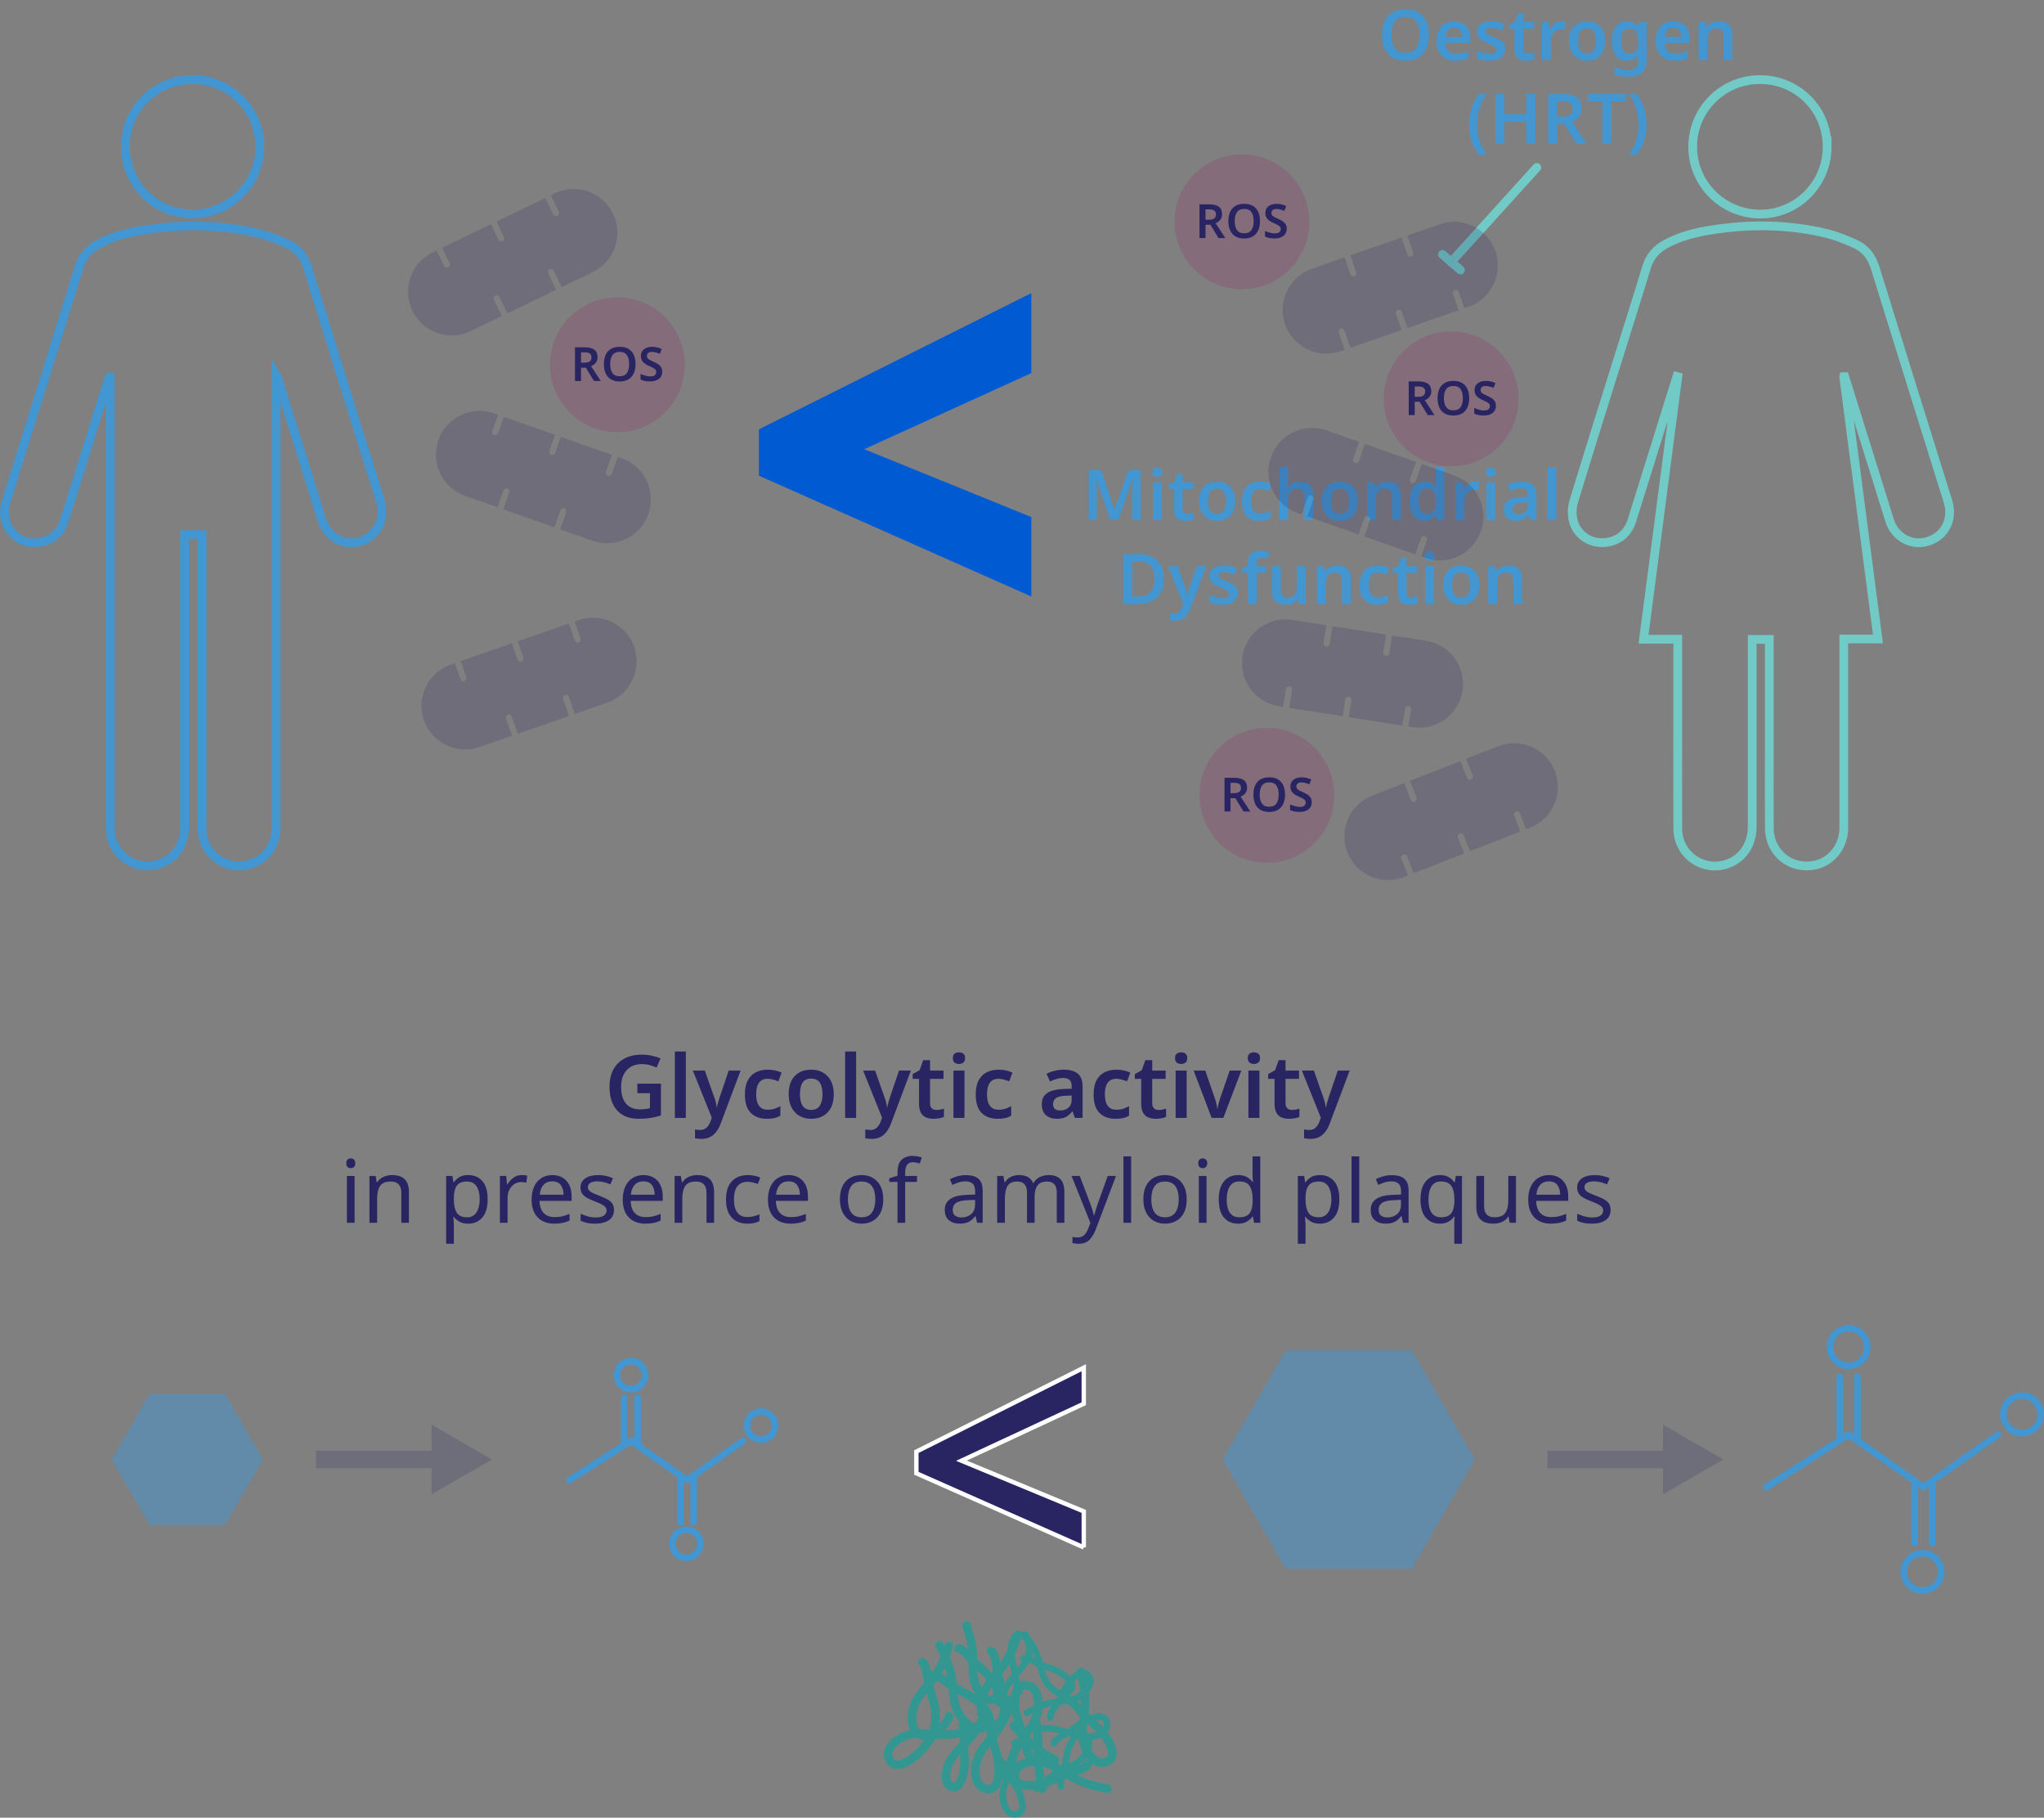 <?xml version="1.0" encoding="UTF-8"?>
<svg id="Layer_2" data-name="Layer 2" xmlns="http://www.w3.org/2000/svg" viewBox="0 0 467.9 415.99">
  <rect x="0" y="0" width="467.9" height="415.99" fill="#808080" stroke="none"/>
  <g id="Layer_1-2" data-name="Layer 1">
    <g>
      <g>
        <path d="M422.06,86.26c2.6,19.94,5.21,39.89,7.83,59.97h-7.82c0,.56,0,1,0,1.44,0,13.93,0,27.87,0,41.8,0,4.19-2.79,7.73-6.67,8.52-5.45,1.12-10.33-2.81-10.37-8.43-.05-6.15-.01-12.3-.01-18.45,0-7.78,0-15.57,0-23.35v-1.43h-3.92v1.32c0,13.86,0,27.72,0,41.57,0,4.07-2.24,7.33-5.79,8.52-5.53,1.85-11.21-2.19-11.24-8.06-.04-8.24-.01-16.48-.01-24.72,0-5.77,0-11.54,0-17.31v-1.37h-7.83c2.63-20.12,5.23-40.08,7.84-60.05-.07-.02-.13-.03-.2-.05-.63,1.99-1.25,3.98-1.88,5.98-2.81,9-5.61,17.99-8.43,26.99-1.02,3.27-3.69,5.13-7.13,5.03-2.98-.08-5.71-2.2-6.35-5.25-.28-1.31-.23-2.84.16-4.13,3.27-10.75,6.65-21.48,10-32.21,2.23-7.15,4.51-14.29,6.69-21.46.72-2.38,2.16-4.04,4.27-5.21,3.16-1.75,6.61-2.65,10.13-3.23,8.89-1.46,17.77-1.41,26.55.67,2.34.55,4.61,1.48,6.81,2.47,2.36,1.05,3.79,2.96,4.57,5.49,5.51,17.83,11.1,35.63,16.66,53.44,1.32,4.24-.88,8.24-5.08,9.26-3.53.86-7.12-1.23-8.27-4.87-1.99-6.32-3.95-12.64-5.92-18.97-1.45-4.66-2.91-9.31-4.36-13.97-.07,0-.15,0-.22,0Z" style="fill: none; stroke: #72cac7; stroke-miterlimit: 10; stroke-width: 2px;"/>
        <path d="M418.26,33.57c.01,8.5-6.83,15.41-15.27,15.42-8.54.02-15.48-6.85-15.51-15.34-.03-8.53,6.84-15.43,15.37-15.44,8.59,0,15.4,6.77,15.41,15.36Z" style="fill: none; stroke: #72cac7; stroke-miterlimit: 10; stroke-width: 2px;"/>
      </g>
      <g>
        <path d="M24.99,86.31c-1.39,4.46-2.79,8.92-4.18,13.37-2.04,6.54-4.06,13.08-6.14,19.61-1.05,3.31-3.94,5.15-7.45,4.88-3-.23-5.65-2.65-6.13-5.82-.16-1.09-.07-2.31.26-3.36,5.6-18.08,11.26-36.14,16.88-54.21.73-2.34,2.31-3.86,4.38-4.97,3.11-1.67,6.49-2.54,9.93-3.11,8.85-1.45,17.69-1.4,26.44.67,2.34.55,4.61,1.48,6.82,2.45,2.41,1.06,3.87,2.99,4.66,5.56,5.48,17.72,10.97,35.43,16.58,53.11,1.55,4.89-1.52,8.77-4.96,9.54-3.64.82-7.22-1.24-8.4-5.01-2.14-6.83-4.26-13.66-6.39-20.49-1.24-3.97-2.46-7.95-3.7-11.93-.04-.13-.14-.25-.39-.69,0,.59,0,.86,0,1.13,0,34.06,0,68.11,0,102.17,0,4.8-2.8,8.14-7.4,8.9-4.47.73-9.13-2.91-9.49-7.43-.05-.68-.06-1.37-.06-2.05,0-21.49,0-42.98,0-64.47v-1.79h-4.01c0,.49,0,.97,0,1.45,0,21.83,0,43.66,0,65.49,0,4.68-2.85,8.04-7.41,8.79-4.38.72-8.98-2.77-9.47-7.2-.09-.79-.12-1.59-.12-2.39,0-33.68,0-67.35,0-101.03,0-.39,0-.78,0-1.17-.08,0-.15-.01-.23-.02Z" style="fill: none; stroke: #4296d2; stroke-miterlimit: 10; stroke-width: 2px;"/>
        <path d="M28.7,33.55c.01-8.58,6.82-15.35,15.42-15.34,8.48.01,15.34,6.87,15.36,15.34.02,8.53-6.95,15.45-15.53,15.43-8.43-.02-15.26-6.93-15.24-15.44Z" style="fill: none; stroke: #4296d2; stroke-miterlimit: 10; stroke-width: 2px;"/>
      </g>
      <path d="M236.08,136.51l-62.36-27.65v-10.6l62.36-31.18v18.3l-38.25,17.42,38.25,15.53v18.18Z" style="fill: #005ad2; stroke-width: 0px;"/>
      <g>
        <path d="M254.14,119.04l-3.14-9.36h-.06c.02.21.04.51.06.9.02.39.03.81.05,1.26.02.45.02.88.02,1.27v5.92h-1.84v-11.42h2.85l3.01,8.98h.06l3.14-8.98h2.85v11.42h-1.95v-6.02c0-.36,0-.76.02-1.19.02-.43.03-.84.05-1.23.02-.39.03-.69.04-.9h-.06l-3.26,9.34h-1.82Z" style="fill: #4296d2; stroke-width: 0px;"/>
        <path d="M264.91,107.03c.3,0,.56.08.78.23.22.16.34.43.34.82s-.11.67-.34.83-.49.24-.78.24-.57-.08-.79-.24-.33-.44-.33-.83.11-.67.33-.82c.22-.15.48-.23.79-.23ZM265.92,110.37v8.67h-2.02v-8.67h2.02Z" style="fill: #4296d2; stroke-width: 0px;"/>
        <path d="M271.86,117.59c.25,0,.49-.02.73-.07s.46-.1.66-.17v1.5c-.21.11-.49.19-.83.26-.34.06-.7.1-1.07.1-.5,0-.95-.08-1.35-.24s-.72-.44-.95-.85-.35-.98-.35-1.71v-4.51h-1.17v-.88l1.28-.7.64-1.84h1.26v1.9h2.46v1.52h-2.46v4.5c0,.41.11.71.33.9s.49.3.82.3Z" style="fill: #4296d2; stroke-width: 0px;"/>
        <path d="M282.74,114.69c0,1.44-.37,2.55-1.12,3.34-.75.78-1.76,1.18-3.04,1.18-.79,0-1.49-.18-2.11-.53-.62-.35-1.1-.86-1.46-1.54-.35-.67-.53-1.49-.53-2.45,0-1.44.37-2.55,1.11-3.32.74-.77,1.75-1.16,3.03-1.16.8,0,1.51.17,2.13.52.62.35,1.1.85,1.46,1.52.35.67.53,1.48.53,2.44ZM276.54,114.69c0,.92.16,1.63.49,2.13.33.5.85.75,1.58.75s1.24-.25,1.57-.75c.33-.5.5-1.21.5-2.13s-.17-1.62-.5-2.11c-.33-.49-.86-.74-1.58-.74s-1.25.25-1.57.74-.48,1.19-.48,2.11Z" style="fill: #4296d2; stroke-width: 0px;"/>
        <path d="M288.32,119.2c-1.24,0-2.22-.36-2.94-1.07-.72-.71-1.08-1.84-1.08-3.38,0-1.07.18-1.93.54-2.6.36-.67.85-1.16,1.48-1.47.63-.31,1.35-.47,2.16-.47.53,0,1.02.05,1.45.16.43.11.8.23,1.1.38l-.59,1.58c-.34-.13-.68-.24-1.01-.33-.33-.09-.65-.14-.94-.14-1.41,0-2.11.96-2.11,2.86,0,.93.18,1.63.54,2.1s.87.7,1.54.7c.48,0,.91-.06,1.29-.18s.73-.28,1.06-.48v1.74c-.33.2-.69.35-1.07.44-.38.09-.85.14-1.41.14Z" style="fill: #4296d2; stroke-width: 0px;"/>
        <path d="M294.85,106.88v2.9c0,.34-.01.67-.04,1-.03.33-.05.57-.07.73h.13c.28-.44.64-.76,1.09-.98.45-.21.94-.32,1.49-.32.98,0,1.75.25,2.3.76.55.51.83,1.32.83,2.42v5.65h-2.02v-5.25c0-.65-.13-1.14-.38-1.46-.26-.33-.66-.49-1.22-.49-.81,0-1.37.26-1.66.77-.3.51-.45,1.24-.45,2.19v4.24h-2.02v-12.16h2.02Z" style="fill: #4296d2; stroke-width: 0px;"/>
        <path d="M310.85,114.69c0,1.44-.37,2.55-1.12,3.34-.75.78-1.76,1.18-3.04,1.18-.79,0-1.49-.18-2.11-.53-.62-.35-1.1-.86-1.46-1.54-.35-.67-.53-1.49-.53-2.45,0-1.44.37-2.55,1.11-3.32.74-.77,1.75-1.16,3.03-1.16.8,0,1.51.17,2.13.52.62.35,1.1.85,1.46,1.52.35.67.53,1.48.53,2.44ZM304.66,114.69c0,.92.16,1.63.49,2.13.33.5.85.75,1.58.75s1.24-.25,1.57-.75c.33-.5.5-1.21.5-2.13s-.17-1.62-.5-2.11c-.33-.49-.86-.74-1.58-.74s-1.25.25-1.57.74-.48,1.19-.48,2.11Z" style="fill: #4296d2; stroke-width: 0px;"/>
        <path d="M317.57,110.21c.97,0,1.73.25,2.28.75.55.5.82,1.31.82,2.43v5.65h-2.02v-5.25c0-.65-.13-1.14-.38-1.46-.26-.33-.66-.49-1.22-.49-.81,0-1.37.26-1.66.77-.3.51-.45,1.24-.45,2.19v4.24h-2.02v-8.67h1.55l.29,1.14h.11c.28-.45.66-.78,1.14-.98s1-.31,1.54-.31Z" style="fill: #4296d2; stroke-width: 0px;"/>
        <path d="M326.06,119.2c-1,0-1.82-.38-2.44-1.13s-.94-1.87-.94-3.35.31-2.62.94-3.38c.63-.76,1.46-1.14,2.48-1.14.64,0,1.17.12,1.58.37.41.25.74.54.98.9h.1c-.03-.15-.06-.38-.1-.68-.03-.3-.05-.59-.05-.87v-3.04h2.02v12.16h-1.57l-.37-1.14h-.08c-.25.36-.57.67-.98.92-.41.25-.93.38-1.58.38ZM326.67,117.57c.75,0,1.27-.21,1.58-.64.3-.43.46-1.07.47-1.94v-.26c0-.93-.15-1.64-.44-2.14-.29-.5-.84-.74-1.64-.74-.62,0-1.09.25-1.42.76-.33.51-.49,1.22-.49,2.14s.17,1.62.5,2.1c.33.48.81.72,1.44.72Z" style="fill: #4296d2; stroke-width: 0px;"/>
        <path d="M337.76,110.21c.14,0,.29,0,.46.02.17.02.31.03.42.06l-.18,1.87c-.11-.02-.24-.04-.39-.06-.16-.02-.29-.02-.39-.02-.43,0-.83.09-1.2.26-.37.18-.67.45-.9.81-.23.36-.34.83-.34,1.39v4.5h-2.02v-8.67h1.55l.29,1.5h.1c.26-.46.61-.85,1.06-1.18s.96-.49,1.55-.49Z" style="fill: #4296d2; stroke-width: 0px;"/>
        <path d="M341.25,107.03c.3,0,.56.08.78.23.22.16.34.43.34.82s-.11.67-.34.83-.49.24-.78.24-.57-.08-.79-.24-.33-.44-.33-.83.11-.67.33-.82c.22-.15.48-.23.79-.23ZM342.26,110.37v8.67h-2.02v-8.67h2.02Z" style="fill: #4296d2; stroke-width: 0px;"/>
        <path d="M348.29,110.21c1.12,0,1.97.25,2.55.74.58.49.87,1.25.87,2.27v5.82h-1.42l-.4-1.2h-.06c-.37.47-.77.81-1.18,1.03-.42.22-.98.33-1.7.33-.78,0-1.42-.22-1.94-.66-.51-.44-.77-1.11-.77-2.03s.33-1.57.98-2.02c.66-.45,1.65-.7,2.98-.75l1.5-.05v-.43c0-.55-.13-.95-.4-1.18-.27-.23-.64-.35-1.12-.35-.44,0-.86.06-1.26.18-.4.12-.8.27-1.19.46l-.64-1.41c.43-.22.91-.41,1.46-.54.55-.14,1.12-.21,1.72-.21ZM349.71,114.95l-1.06.03c-.89.03-1.5.18-1.84.46-.34.27-.51.64-.51,1.1,0,.42.12.71.36.89s.56.26.95.26c.59,0,1.08-.17,1.49-.5.41-.34.61-.83.61-1.5v-.74Z" style="fill: #4296d2; stroke-width: 0px;"/>
        <path d="M356.25,119.04h-2.02v-12.16h2.02v12.16Z" style="fill: #4296d2; stroke-width: 0px;"/>
        <path d="M266.45,132.42c0,1.93-.54,3.38-1.62,4.36-1.08.98-2.58,1.46-4.51,1.46h-3.22v-11.42h3.55c1.18,0,2.21.21,3.07.64.86.43,1.53,1.06,2.01,1.89.47.83.71,1.86.71,3.07ZM264.3,132.48c0-1.37-.32-2.37-.94-3.01-.63-.64-1.53-.96-2.7-.96h-1.5v8.02h1.23c2.61,0,3.92-1.35,3.92-4.05Z" style="fill: #4296d2; stroke-width: 0px;"/>
        <path d="M267.39,129.57h2.19l1.73,4.9c.12.31.21.62.29.92.07.3.13.61.16.9h.06c.04-.28.11-.57.19-.89.08-.31.18-.63.29-.94l1.66-4.9h2.18l-3.7,9.82c-.33.86-.78,1.53-1.35,1.99-.57.46-1.27.7-2.1.7-.27,0-.5-.01-.7-.04-.2-.03-.37-.06-.5-.09v-1.6c.12.02.26.04.42.06.17.02.34.03.52.03.49,0,.89-.15,1.18-.44.3-.29.53-.66.69-1.1l.26-.7-3.47-8.64Z" style="fill: #4296d2; stroke-width: 0px;"/>
        <path d="M283.34,135.73c0,.87-.31,1.54-.94,1.99-.62.45-1.52.68-2.68.68-.61,0-1.13-.04-1.56-.13-.43-.09-.85-.22-1.26-.4v-1.71c.43.2.9.37,1.42.51.52.14,1.01.21,1.46.21.55,0,.95-.08,1.2-.26.25-.17.37-.4.37-.69,0-.17-.05-.32-.14-.46-.1-.13-.28-.28-.56-.44s-.7-.36-1.26-.59c-.55-.22-1.02-.45-1.38-.67-.37-.22-.65-.49-.83-.8s-.28-.71-.28-1.2c0-.78.31-1.37.93-1.77.62-.4,1.43-.6,2.45-.6.53,0,1.04.05,1.51.16s.95.27,1.43.48l-.64,1.49c-.41-.17-.8-.31-1.18-.43s-.78-.18-1.18-.18c-.89,0-1.33.25-1.33.75,0,.18.06.34.17.46.11.13.31.26.59.41.28.14.69.32,1.21.52.51.2.95.41,1.33.63.37.22.66.49.86.8.2.32.3.72.3,1.22Z" style="fill: #4296d2; stroke-width: 0px;"/>
        <path d="M289.78,131.09h-2.1v7.15h-2.02v-7.15h-1.39v-.96l1.39-.58v-.59c0-1.11.26-1.88.79-2.31.53-.43,1.25-.65,2.17-.65.42,0,.8.04,1.14.1s.63.15.86.23l-.51,1.5c-.18-.05-.38-.1-.6-.15-.22-.05-.46-.07-.71-.07-.4,0-.68.12-.86.36-.18.24-.26.58-.26,1.03v.56h2.1v1.52Z" style="fill: #4296d2; stroke-width: 0px;"/>
        <path d="M298.91,129.57v8.67h-1.58l-.27-1.12h-.1c-.28.45-.66.77-1.15.98-.49.2-1.01.3-1.55.3-.97,0-1.73-.25-2.28-.75-.55-.5-.82-1.31-.82-2.42v-5.66h2.02v5.26c0,.65.13,1.14.38,1.46s.66.48,1.22.48c.81,0,1.37-.26,1.67-.77.3-.51.46-1.24.46-2.19v-4.24h2.02Z" style="fill: #4296d2; stroke-width: 0px;"/>
        <path d="M306.13,129.41c.97,0,1.73.25,2.28.75.55.5.82,1.31.82,2.43v5.65h-2.02v-5.25c0-.65-.13-1.14-.38-1.46-.26-.33-.66-.49-1.22-.49-.81,0-1.37.26-1.66.77-.3.51-.45,1.24-.45,2.19v4.24h-2.02v-8.67h1.55l.29,1.14h.11c.28-.45.66-.78,1.14-.98s1-.31,1.54-.31Z" style="fill: #4296d2; stroke-width: 0px;"/>
        <path d="M315.26,138.4c-1.24,0-2.22-.36-2.94-1.07-.72-.71-1.08-1.84-1.08-3.38,0-1.07.18-1.93.54-2.6.36-.67.85-1.16,1.48-1.47.63-.31,1.35-.47,2.16-.47.53,0,1.02.05,1.45.16.43.11.8.23,1.1.38l-.59,1.58c-.34-.13-.68-.24-1.01-.33-.33-.09-.65-.14-.94-.14-1.41,0-2.11.96-2.11,2.86,0,.93.18,1.63.54,2.1s.87.7,1.54.7c.48,0,.91-.06,1.29-.18s.73-.28,1.06-.48v1.74c-.33.2-.69.35-1.07.44-.38.09-.85.14-1.41.14Z" style="fill: #4296d2; stroke-width: 0px;"/>
        <path d="M323.14,136.79c.25,0,.49-.02.73-.07s.46-.1.66-.17v1.5c-.21.11-.49.19-.83.26-.34.06-.7.1-1.07.1-.5,0-.95-.08-1.35-.24s-.72-.44-.95-.85-.35-.98-.35-1.71v-4.51h-1.17v-.88l1.28-.7.64-1.84h1.26v1.9h2.46v1.52h-2.46v4.5c0,.41.11.71.33.9s.49.3.82.3Z" style="fill: #4296d2; stroke-width: 0px;"/>
        <path d="M327.28,126.23c.3,0,.56.08.78.23.22.16.34.43.34.82s-.11.67-.34.83-.49.24-.78.24-.57-.08-.79-.24-.33-.44-.33-.83.11-.67.33-.82c.22-.15.48-.23.79-.23ZM328.29,129.57v8.67h-2.02v-8.67h2.02Z" style="fill: #4296d2; stroke-width: 0px;"/>
        <path d="M338.61,133.89c0,1.44-.37,2.55-1.12,3.34-.75.78-1.76,1.18-3.04,1.18-.79,0-1.49-.18-2.11-.53-.62-.35-1.1-.86-1.46-1.54-.35-.67-.53-1.49-.53-2.45,0-1.44.37-2.55,1.11-3.32.74-.77,1.75-1.16,3.03-1.16.8,0,1.51.17,2.13.52.62.35,1.1.85,1.46,1.52.35.67.53,1.48.53,2.44ZM332.42,133.89c0,.92.16,1.63.49,2.13.33.5.85.75,1.58.75s1.24-.25,1.57-.75c.33-.5.5-1.21.5-2.13s-.17-1.62-.5-2.11c-.33-.49-.86-.74-1.58-.74s-1.25.25-1.57.74-.48,1.19-.48,2.11Z" style="fill: #4296d2; stroke-width: 0px;"/>
        <path d="M345.33,129.41c.97,0,1.73.25,2.28.75.55.5.82,1.31.82,2.43v5.65h-2.02v-5.25c0-.65-.13-1.14-.38-1.46-.26-.33-.66-.49-1.22-.49-.81,0-1.37.26-1.66.77-.3.51-.45,1.24-.45,2.19v4.24h-2.02v-8.67h1.55l.29,1.14h.11c.28-.45.66-.78,1.14-.98s1-.31,1.54-.31Z" style="fill: #4296d2; stroke-width: 0px;"/>
      </g>
      <g>
        <circle cx="141.33" cy="83.48" r="15.44" style="fill: #9e2064; opacity: .2; stroke-width: 0px;"/>
        <g>
          <path d="M133.81,79.48c1.01,0,1.76.19,2.25.56s.73.94.73,1.71c0,.37-.07.69-.21.96-.14.27-.32.49-.55.66-.23.18-.47.32-.72.43l2.21,3.39h-1.55l-1.85-3.04h-1.12v3.04h-1.38v-7.71h2.19ZM133.73,80.63h-.72v2.37h.77c.58,0,.99-.1,1.24-.31.25-.2.38-.51.38-.91s-.13-.71-.4-.89c-.27-.18-.69-.26-1.26-.26Z" style="fill: #282562; stroke-width: 0px;"/>
          <path d="M145.48,83.32c0,.8-.13,1.49-.39,2.09-.26.59-.66,1.06-1.2,1.39-.54.33-1.22.5-2.03.5s-1.51-.17-2.04-.5c-.53-.33-.93-.79-1.19-1.39-.26-.6-.39-1.29-.39-2.09s.13-1.48.39-2.08c.26-.59.66-1.05,1.2-1.38s1.22-.49,2.04-.49,1.49.16,2.02.49.94.79,1.2,1.38c.26.59.39,1.29.39,2.09ZM139.68,83.32c0,.87.17,1.55.52,2.05.35.5.9.74,1.65.74s1.32-.25,1.66-.74c.34-.5.51-1.18.51-2.05s-.17-1.55-.51-2.05c-.34-.5-.89-.74-1.65-.74s-1.31.25-1.66.74c-.35.5-.52,1.18-.52,2.05Z" style="fill: #282562; stroke-width: 0px;"/>
          <path d="M151.6,85.08c0,.68-.25,1.22-.75,1.62-.5.4-1.18.59-2.06.59s-1.57-.14-2.16-.43v-1.29c.32.14.68.28,1.07.39.39.12.79.18,1.18.18.47,0,.81-.09,1.02-.28s.32-.42.32-.71c0-.32-.14-.57-.41-.76-.27-.19-.67-.4-1.2-.62-.32-.13-.62-.29-.91-.48-.29-.19-.53-.43-.71-.72-.18-.29-.28-.66-.28-1.1,0-.65.23-1.17.7-1.54.46-.37,1.08-.56,1.86-.56.4,0,.79.04,1.15.13s.72.21,1.07.37l-.44,1.11c-.32-.14-.63-.24-.92-.32-.29-.08-.59-.12-.9-.12-.38,0-.66.08-.85.25-.19.17-.29.38-.29.66,0,.21.05.39.16.53.11.15.28.28.5.4.23.12.52.26.88.42.42.18.77.37,1.06.57.29.2.51.43.67.7s.23.61.23,1.01Z" style="fill: #282562; stroke-width: 0px;"/>
        </g>
      </g>
      <g>
        <circle cx="284.29" cy="50.76" r="15.44" style="fill: #9e2064; opacity: .2; stroke-width: 0px;"/>
        <g>
          <path d="M276.77,46.76c1.01,0,1.76.19,2.25.56s.73.94.73,1.71c0,.37-.07.69-.21.96-.14.27-.32.49-.55.66-.23.18-.47.32-.72.43l2.21,3.39h-1.55l-1.85-3.04h-1.12v3.04h-1.38v-7.71h2.19ZM276.68,47.91h-.72v2.37h.77c.58,0,.99-.1,1.24-.31.25-.2.38-.51.38-.91s-.13-.71-.4-.89c-.27-.18-.69-.26-1.26-.26Z" style="fill: #282562; stroke-width: 0px;"/>
          <path d="M288.43,50.6c0,.8-.13,1.49-.39,2.09-.26.59-.66,1.06-1.2,1.39-.54.33-1.22.5-2.03.5s-1.51-.17-2.04-.5c-.53-.33-.93-.79-1.19-1.39-.26-.6-.39-1.29-.39-2.09s.13-1.48.39-2.08c.26-.59.66-1.05,1.2-1.38s1.22-.49,2.04-.49,1.49.16,2.02.49.94.79,1.2,1.38c.26.59.39,1.29.39,2.09ZM282.64,50.6c0,.87.17,1.55.52,2.05.35.5.9.74,1.65.74s1.32-.25,1.66-.74c.34-.5.51-1.18.51-2.05s-.17-1.55-.51-2.05c-.34-.5-.89-.74-1.65-.74s-1.31.25-1.66.74c-.35.5-.52,1.18-.52,2.05Z" style="fill: #282562; stroke-width: 0px;"/>
          <path d="M294.55,52.36c0,.68-.25,1.22-.75,1.62-.5.4-1.18.59-2.06.59s-1.57-.14-2.16-.43v-1.29c.32.14.68.28,1.07.39.39.12.79.18,1.18.18.47,0,.81-.09,1.02-.28s.32-.42.32-.71c0-.32-.14-.57-.41-.76-.27-.19-.67-.4-1.2-.62-.32-.13-.62-.29-.91-.48-.29-.19-.53-.43-.71-.72-.18-.29-.28-.66-.28-1.1,0-.65.23-1.17.7-1.54.46-.37,1.08-.56,1.86-.56.4,0,.79.04,1.15.13s.72.21,1.07.37l-.44,1.11c-.32-.14-.63-.24-.92-.32-.29-.08-.59-.12-.9-.12-.38,0-.66.08-.85.25-.19.17-.29.38-.29.66,0,.21.05.39.16.53.11.15.28.28.5.4.23.12.52.26.88.42.42.18.77.37,1.06.57.29.2.51.43.67.7s.23.61.23,1.01Z" style="fill: #282562; stroke-width: 0px;"/>
        </g>
      </g>
      <g>
        <circle cx="332.18" cy="91.28" r="15.44" style="fill: #9e2064; opacity: .2; stroke-width: 0px;"/>
        <g>
          <path d="M324.66,87.28c1.01,0,1.76.19,2.25.56s.73.94.73,1.71c0,.37-.07.69-.21.96-.14.27-.32.49-.55.66-.23.18-.47.32-.72.43l2.21,3.39h-1.55l-1.85-3.04h-1.12v3.04h-1.38v-7.71h2.19ZM324.57,88.44h-.72v2.37h.77c.58,0,.99-.1,1.24-.31.25-.2.38-.51.38-.91s-.13-.71-.4-.89c-.27-.18-.69-.26-1.26-.26Z" style="fill: #282562; stroke-width: 0px;"/>
          <path d="M336.32,91.12c0,.8-.13,1.49-.39,2.09-.26.59-.66,1.06-1.2,1.39-.54.33-1.22.5-2.03.5s-1.51-.17-2.04-.5c-.53-.33-.93-.79-1.19-1.39-.26-.6-.39-1.29-.39-2.09s.13-1.48.39-2.08c.26-.59.66-1.05,1.2-1.38s1.22-.49,2.04-.49,1.49.16,2.02.49.94.79,1.2,1.38c.26.59.39,1.29.39,2.09ZM330.53,91.12c0,.87.17,1.55.52,2.05.35.5.9.74,1.65.74s1.32-.25,1.66-.74c.34-.5.51-1.18.51-2.05s-.17-1.55-.51-2.05c-.34-.5-.89-.74-1.65-.74s-1.31.25-1.66.74c-.35.5-.52,1.18-.52,2.05Z" style="fill: #282562; stroke-width: 0px;"/>
          <path d="M342.44,92.88c0,.68-.25,1.22-.75,1.62-.5.4-1.18.59-2.06.59s-1.57-.14-2.16-.43v-1.29c.32.14.68.28,1.07.39.39.12.79.18,1.18.18.47,0,.81-.09,1.02-.28s.32-.42.32-.71c0-.32-.14-.57-.41-.76-.27-.19-.67-.4-1.2-.62-.32-.13-.62-.29-.91-.48-.29-.19-.53-.43-.71-.72-.18-.29-.28-.66-.28-1.1,0-.65.23-1.17.7-1.54.46-.37,1.08-.56,1.86-.56.4,0,.79.04,1.15.13s.72.21,1.07.37l-.44,1.11c-.32-.14-.63-.24-.92-.32-.29-.08-.59-.12-.9-.12-.38,0-.66.08-.85.25-.19.17-.29.38-.29.66,0,.21.05.39.16.53.11.15.28.28.5.4.23.12.52.26.88.42.42.18.77.37,1.06.57.29.2.51.43.67.7s.23.61.23,1.01Z" style="fill: #282562; stroke-width: 0px;"/>
        </g>
      </g>
      <g>
        <circle cx="290.01" cy="182" r="15.44" style="fill: #9e2064; opacity: .2; stroke-width: 0px;"/>
        <g>
          <path d="M282.49,178c1.01,0,1.76.19,2.25.56s.73.94.73,1.71c0,.37-.07.69-.21.96-.14.27-.32.49-.55.66-.23.18-.47.32-.72.43l2.21,3.39h-1.55l-1.85-3.04h-1.12v3.04h-1.38v-7.71h2.19ZM282.41,179.15h-.72v2.37h.77c.58,0,.99-.1,1.24-.31.25-.2.38-.51.38-.91s-.13-.71-.4-.89c-.27-.18-.69-.26-1.26-.26Z" style="fill: #282562; stroke-width: 0px;"/>
          <path d="M294.16,181.84c0,.8-.13,1.49-.39,2.09-.26.59-.66,1.06-1.2,1.39-.54.33-1.22.5-2.03.5s-1.51-.17-2.04-.5c-.53-.33-.93-.79-1.19-1.39-.26-.6-.39-1.29-.39-2.09s.13-1.48.39-2.08c.26-.59.66-1.05,1.2-1.38s1.22-.49,2.04-.49,1.49.16,2.02.49.94.79,1.2,1.38c.26.59.39,1.29.39,2.09ZM288.36,181.84c0,.87.17,1.55.52,2.05.35.5.9.74,1.65.74s1.32-.25,1.66-.74c.34-.5.51-1.18.51-2.05s-.17-1.55-.51-2.05c-.34-.5-.89-.74-1.65-.74s-1.31.25-1.66.74c-.35.5-.52,1.18-.52,2.05Z" style="fill: #282562; stroke-width: 0px;"/>
          <path d="M300.28,183.6c0,.68-.25,1.22-.75,1.62-.5.4-1.18.59-2.06.59s-1.57-.14-2.16-.43v-1.29c.32.14.68.28,1.07.39.39.12.79.18,1.18.18.47,0,.81-.09,1.02-.28s.32-.42.32-.71c0-.32-.14-.57-.41-.76-.27-.19-.67-.4-1.2-.62-.32-.13-.62-.29-.91-.48-.29-.19-.53-.43-.71-.72-.18-.29-.28-.66-.28-1.1,0-.65.23-1.17.7-1.54.46-.37,1.08-.56,1.86-.56.4,0,.79.04,1.15.13s.72.21,1.07.37l-.44,1.11c-.32-.14-.63-.24-.92-.32-.29-.08-.59-.12-.9-.12-.38,0-.66.08-.85.25-.19.17-.29.38-.29.66,0,.21.05.39.16.53.11.15.28.28.5.4.23.12.52.26.88.42.42.18.77.37,1.06.57.29.2.51.43.67.7s.23.61.23,1.01Z" style="fill: #282562; stroke-width: 0px;"/>
        </g>
      </g>
      <g>
        <path d="M327.11,7.98c0,1.18-.2,2.22-.58,3.1s-.98,1.57-1.78,2.06c-.8.49-1.8.74-3.01.74s-2.24-.25-3.03-.74c-.79-.49-1.38-1.18-1.77-2.06-.39-.89-.58-1.92-.58-3.1s.2-2.2.58-3.08.98-1.56,1.78-2.05,1.81-.73,3.03-.73,2.21.24,3,.73,1.39,1.17,1.78,2.05.58,1.91.58,3.1ZM318.52,7.98c0,1.29.26,2.3.78,3.04.52.74,1.33,1.1,2.44,1.1s1.96-.37,2.46-1.1c.5-.74.75-1.75.75-3.04s-.25-2.3-.75-3.04c-.5-.74-1.32-1.1-2.45-1.1s-1.94.37-2.46,1.1c-.52.74-.78,1.75-.78,3.04Z" style="fill: #4296d2; stroke-width: 0px;"/>
        <path d="M332.84,4.88c1.16,0,2.08.35,2.76,1.04s1.02,1.66,1.02,2.9v1.02h-5.73c.02.79.24,1.4.66,1.83s.99.65,1.73.65c.55,0,1.06-.06,1.5-.17.45-.11.91-.28,1.38-.49v1.62c-.43.2-.87.35-1.33.45-.46.1-1.01.14-1.65.14-.85,0-1.61-.16-2.26-.49-.65-.33-1.16-.82-1.53-1.47-.37-.66-.55-1.48-.55-2.47,0-1.48.37-2.61,1.1-3.39.73-.78,1.7-1.17,2.9-1.17ZM332.84,6.37c-.54,0-.98.17-1.32.52s-.53.86-.58,1.54h3.73c-.01-.6-.16-1.09-.46-1.48s-.75-.58-1.37-.58Z" style="fill: #4296d2; stroke-width: 0px;"/>
        <path d="M344.55,11.2c0,.87-.31,1.54-.94,1.99-.62.45-1.52.68-2.68.68-.61,0-1.13-.04-1.56-.13-.43-.09-.85-.22-1.26-.4v-1.71c.43.2.9.37,1.42.51.52.14,1.01.21,1.46.21.55,0,.95-.08,1.2-.26.24-.17.37-.4.37-.69,0-.17-.05-.32-.14-.46-.1-.13-.28-.28-.56-.44s-.7-.36-1.26-.59c-.55-.22-1.02-.45-1.38-.67-.37-.22-.64-.49-.83-.8-.19-.31-.28-.71-.28-1.2,0-.78.31-1.37.93-1.77.62-.4,1.43-.6,2.45-.6.53,0,1.04.05,1.51.16s.95.27,1.43.48l-.64,1.49c-.41-.17-.8-.31-1.18-.43-.38-.12-.78-.18-1.18-.18-.89,0-1.33.25-1.33.75,0,.18.05.34.17.46.11.13.31.26.59.41.28.14.69.32,1.21.52.51.2.96.41,1.33.63s.66.49.87.8c.2.32.3.72.3,1.22Z" style="fill: #4296d2; stroke-width: 0px;"/>
        <path d="M349.85,12.26c.24,0,.49-.02.73-.07s.46-.1.66-.17v1.5c-.21.11-.49.19-.83.26-.34.06-.7.1-1.07.1-.5,0-.95-.08-1.35-.24s-.72-.44-.95-.85-.35-.98-.35-1.71v-4.51h-1.17v-.88l1.28-.7.64-1.84h1.26v1.9h2.46v1.52h-2.46v4.5c0,.41.11.71.33.9s.49.3.82.3Z" style="fill: #4296d2; stroke-width: 0px;"/>
        <path d="M357.53,4.88c.14,0,.29,0,.46.02.17.02.31.03.42.06l-.18,1.87c-.11-.02-.24-.04-.39-.06-.16-.02-.29-.02-.39-.02-.43,0-.83.09-1.2.26-.37.18-.67.45-.9.81-.23.36-.35.83-.35,1.39v4.5h-2.02V5.04h1.55l.29,1.5h.1c.26-.46.61-.85,1.05-1.18.45-.33.96-.49,1.55-.49Z" style="fill: #4296d2; stroke-width: 0px;"/>
        <path d="M367.43,9.36c0,1.44-.38,2.55-1.12,3.34-.75.78-1.76,1.18-3.04,1.18-.79,0-1.49-.18-2.11-.53-.62-.35-1.1-.86-1.46-1.54s-.53-1.49-.53-2.45c0-1.44.37-2.55,1.11-3.32s1.75-1.16,3.03-1.16c.8,0,1.51.17,2.13.52s1.1.85,1.46,1.52c.35.67.53,1.48.53,2.44ZM361.24,9.36c0,.92.16,1.63.49,2.13.33.5.85.75,1.58.75s1.24-.25,1.57-.75c.33-.5.5-1.21.5-2.13s-.17-1.62-.5-2.11-.86-.74-1.58-.74-1.25.25-1.57.74-.48,1.19-.48,2.11Z" style="fill: #4296d2; stroke-width: 0px;"/>
        <path d="M372.43,4.88c1.12,0,1.98.43,2.58,1.28h.08l.19-1.12h1.68v8.74c0,1.24-.35,2.18-1.04,2.82s-1.74.96-3.14.96c-.62,0-1.19-.04-1.71-.12-.52-.08-1.02-.22-1.49-.41v-1.66c.49.21,1.02.38,1.57.5.56.12,1.14.18,1.75.18.65,0,1.15-.18,1.5-.55.35-.37.53-.9.53-1.61v-.22c0-.16,0-.35.02-.56,0-.21.03-.38.05-.51h-.06c-.3.45-.66.78-1.1.98s-.92.31-1.46.31c-1.06,0-1.88-.39-2.48-1.18-.6-.79-.89-1.89-.89-3.3s.3-2.51.9-3.31c.6-.8,1.44-1.2,2.52-1.2ZM372.95,6.53c-1.26,0-1.89.96-1.89,2.9s.64,2.85,1.92,2.85c.71,0,1.22-.19,1.56-.58.34-.39.5-1.05.5-1.98v-.3c0-1.02-.17-1.76-.5-2.21-.34-.45-.87-.67-1.59-.67Z" style="fill: #4296d2; stroke-width: 0px;"/>
        <path d="M383.02,4.88c1.16,0,2.08.35,2.76,1.04s1.02,1.66,1.02,2.9v1.02h-5.73c.02.79.24,1.4.66,1.83s.99.65,1.73.65c.55,0,1.06-.06,1.5-.17.45-.11.91-.28,1.38-.49v1.62c-.43.2-.87.35-1.33.45-.46.1-1.01.14-1.65.14-.85,0-1.61-.16-2.26-.49-.65-.33-1.16-.82-1.53-1.47-.37-.66-.55-1.48-.55-2.47,0-1.48.37-2.61,1.1-3.39.73-.78,1.7-1.17,2.9-1.17ZM383.02,6.37c-.54,0-.98.17-1.32.52s-.53.86-.58,1.54h3.73c-.01-.6-.16-1.09-.46-1.48s-.75-.58-1.37-.58Z" style="fill: #4296d2; stroke-width: 0px;"/>
        <path d="M393.47,4.88c.97,0,1.73.25,2.28.75.55.5.82,1.31.82,2.43v5.65h-2.02v-5.25c0-.65-.13-1.14-.38-1.46-.26-.33-.66-.49-1.21-.49-.81,0-1.37.26-1.66.77-.3.51-.45,1.24-.45,2.19v4.24h-2.02V5.04h1.55l.29,1.14h.11c.28-.45.66-.78,1.14-.98.49-.21,1-.31,1.54-.31Z" style="fill: #4296d2; stroke-width: 0px;"/>
        <path d="M336.29,28.53c0-1.3.19-2.56.57-3.77.38-1.21.97-2.3,1.78-3.27h1.71c-.73,1-1.28,2.11-1.66,3.31-.38,1.21-.57,2.44-.57,3.71s.19,2.45.57,3.65.93,2.29,1.64,3.28h-1.7c-.81-.94-1.4-2-1.78-3.19s-.57-2.43-.57-3.72Z" style="fill: #4296d2; stroke-width: 0px;"/>
        <path d="M351.44,32.91h-2.05v-5.07h-5.02v5.07h-2.05v-11.42h2.05v4.61h5.02v-4.61h2.05v11.42Z" style="fill: #4296d2; stroke-width: 0px;"/>
        <path d="M357.67,21.49c1.5,0,2.62.28,3.34.83.72.55,1.08,1.4,1.08,2.53,0,.56-.11,1.03-.31,1.42-.21.39-.48.72-.82.98-.34.26-.69.47-1.06.63l3.28,5.02h-2.3l-2.74-4.51h-1.66v4.51h-2.05v-11.42h3.25ZM357.54,23.2h-1.07v3.52h1.14c.85,0,1.47-.15,1.84-.46.37-.3.56-.75.56-1.35s-.2-1.06-.6-1.32c-.4-.26-1.02-.39-1.86-.39Z" style="fill: #4296d2; stroke-width: 0px;"/>
        <path d="M368.85,32.91h-2.05v-9.7h-3.28v-1.73h8.61v1.73h-3.28v9.7Z" style="fill: #4296d2; stroke-width: 0px;"/>
        <path d="M376.93,28.53c0,1.29-.19,2.53-.57,3.72-.38,1.19-.97,2.25-1.78,3.19h-1.7c.72-.99,1.28-2.09,1.66-3.28.38-1.19.57-2.41.57-3.65s-.19-2.51-.57-3.71c-.38-1.21-.94-2.31-1.67-3.31h1.71c.81.97,1.41,2.06,1.78,3.27.38,1.21.57,2.47.57,3.77Z" style="fill: #4296d2; stroke-width: 0px;"/>
      </g>
      <line x1="351.8" y1="38.33" x2="332.18" y2="59.99" style="fill: none; stroke: #72cac7; stroke-linecap: round; stroke-linejoin: round; stroke-width: 2px;"/>
      <line x1="330.21" y1="58.23" x2="334.32" y2="61.79" style="fill: none; stroke: #72cac7; stroke-linecap: round; stroke-linejoin: round; stroke-width: 2px;"/>
    </g>
    <g>
      <path d="M145.9,248h5.4v7.26c-.76.25-1.54.45-2.34.58s-1.71.2-2.72.2c-2.16,0-3.82-.64-4.98-1.92-1.16-1.28-1.74-3.09-1.74-5.44,0-1.49.29-2.79.87-3.88.58-1.09,1.42-1.94,2.53-2.54,1.11-.6,2.45-.9,4.04-.9.79,0,1.54.08,2.26.24s1.38.37,1.98.62l-.88,2.1c-.47-.21-.99-.4-1.58-.56-.59-.16-1.2-.24-1.84-.24-.97,0-1.81.21-2.52.64-.71.43-1.25,1.03-1.63,1.81s-.57,1.7-.57,2.75.15,1.91.44,2.68c.29.77.76,1.38,1.4,1.82.64.44,1.47.66,2.5.66.51,0,.94-.03,1.29-.08.35-.05.68-.11.97-.18v-3.44h-2.88v-2.18Z" style="fill: #282562; stroke-width: 0px;"/>
      <path d="M157,255.84h-2.52v-15.2h2.52v15.2Z" style="fill: #282562; stroke-width: 0px;"/>
      <path d="M158.6,245h2.74l2.16,6.12c.15.39.27.77.36,1.15.09.38.16.76.2,1.13h.08c.05-.35.13-.72.24-1.11.11-.39.23-.78.36-1.17l2.08-6.12h2.72l-4.62,12.28c-.41,1.08-.98,1.91-1.69,2.49s-1.59.87-2.63.87c-.33,0-.62-.02-.87-.05s-.46-.07-.63-.11v-2c.15.03.32.05.53.08.21.03.42.04.65.04.61,0,1.11-.18,1.48-.55.37-.37.66-.82.86-1.37l.32-.88-4.34-10.8Z" style="fill: #282562; stroke-width: 0px;"/>
      <path d="M175.54,256.04c-1.55,0-2.77-.45-3.67-1.34s-1.35-2.3-1.35-4.22c0-1.33.22-2.42.67-3.25.45-.83,1.06-1.45,1.85-1.84.79-.39,1.69-.59,2.7-.59.67,0,1.27.07,1.81.2s1,.29,1.37.48l-.74,1.98c-.43-.16-.85-.3-1.26-.41s-.81-.17-1.18-.17c-1.76,0-2.64,1.19-2.64,3.58,0,1.16.22,2.03.67,2.62.45.59,1.09.88,1.93.88.6,0,1.14-.07,1.61-.22.47-.15.92-.35,1.33-.6v2.18c-.41.25-.86.44-1.34.55-.48.11-1.07.17-1.76.17Z" style="fill: #282562; stroke-width: 0px;"/>
      <path d="M190.86,250.4c0,1.8-.47,3.19-1.4,4.17-.93.98-2.2,1.47-3.8,1.47-.99,0-1.87-.22-2.64-.66s-1.38-1.08-1.82-1.92c-.44-.84-.66-1.86-.66-3.06,0-1.8.46-3.18,1.39-4.15s2.19-1.45,3.79-1.45c1,0,1.89.22,2.66.65.77.43,1.38,1.07,1.82,1.9.44.83.66,1.85.66,3.05ZM183.12,250.4c0,1.15.2,2.03.61,2.66.41.63,1.06.94,1.97.94s1.55-.31,1.96-.94c.41-.63.62-1.51.62-2.66s-.21-2.03-.62-2.64-1.07-.92-1.98-.92-1.56.31-1.96.92c-.4.61-.6,1.49-.6,2.64Z" style="fill: #282562; stroke-width: 0px;"/>
      <path d="M195.98,255.84h-2.52v-15.2h2.52v15.2Z" style="fill: #282562; stroke-width: 0px;"/>
      <path d="M197.58,245h2.74l2.16,6.12c.15.39.27.77.36,1.15.09.38.16.76.2,1.13h.08c.05-.35.13-.72.24-1.11.11-.39.23-.78.36-1.17l2.08-6.12h2.72l-4.62,12.28c-.41,1.08-.98,1.91-1.69,2.49s-1.59.87-2.63.87c-.33,0-.62-.02-.87-.05s-.46-.07-.63-.11v-2c.15.03.32.05.53.08.21.03.42.04.65.04.61,0,1.11-.18,1.48-.55.37-.37.66-.82.86-1.37l.32-.88-4.34-10.8Z" style="fill: #282562; stroke-width: 0px;"/>
      <path d="M214.34,254.02c.31,0,.61-.03.91-.09.3-.06.58-.13.83-.21v1.88c-.27.13-.61.24-1.04.32s-.87.12-1.34.12c-.63,0-1.19-.1-1.69-.3-.5-.2-.9-.55-1.19-1.06s-.44-1.22-.44-2.14v-5.64h-1.46v-1.1l1.6-.88.8-2.3h1.58v2.38h3.08v1.9h-3.08v5.62c0,.51.14.88.41,1.13.27.25.62.37,1.03.37Z" style="fill: #282562; stroke-width: 0px;"/>
      <path d="M219.52,240.83c.37,0,.7.1.98.29.28.19.42.54.42,1.03s-.14.84-.42,1.04c-.28.2-.61.3-.98.3s-.72-.1-.99-.3-.41-.55-.41-1.04.14-.84.41-1.03c.27-.19.6-.29.99-.29ZM220.78,245v10.84h-2.52v-10.84h2.52Z" style="fill: #282562; stroke-width: 0px;"/>
      <path d="M228.38,256.04c-1.55,0-2.77-.45-3.67-1.34s-1.35-2.3-1.35-4.22c0-1.33.22-2.42.67-3.25.45-.83,1.06-1.45,1.85-1.84.79-.39,1.69-.59,2.7-.59.67,0,1.27.07,1.81.2s1,.29,1.37.48l-.74,1.98c-.43-.16-.85-.3-1.26-.41s-.81-.17-1.18-.17c-1.76,0-2.64,1.19-2.64,3.58,0,1.16.22,2.03.67,2.62.45.59,1.09.88,1.93.88.6,0,1.14-.07,1.61-.22.47-.15.92-.35,1.33-.6v2.18c-.41.25-.86.44-1.34.55-.48.11-1.07.17-1.76.17Z" style="fill: #282562; stroke-width: 0px;"/>
      <path d="M243.54,244.8c1.4,0,2.46.31,3.19.92s1.09,1.56,1.09,2.84v7.28h-1.78l-.5-1.5h-.08c-.47.59-.96,1.02-1.48,1.29-.52.27-1.23.41-2.12.41-.97,0-1.78-.27-2.42-.82-.64-.55-.96-1.39-.96-2.54s.41-1.96,1.23-2.52c.82-.56,2.06-.87,3.73-.94l1.88-.06v-.54c0-.69-.17-1.19-.5-1.48-.33-.29-.8-.44-1.4-.44-.55,0-1.07.08-1.57.23s-1,.34-1.49.57l-.8-1.76c.53-.28,1.14-.51,1.83-.68.69-.17,1.4-.26,2.15-.26ZM245.32,250.72l-1.32.04c-1.11.04-1.87.23-2.3.57s-.64.8-.64,1.37c0,.52.15.89.45,1.11.3.22.7.33,1.19.33.73,0,1.35-.21,1.86-.63s.76-1.04.76-1.87v-.92Z" style="fill: #282562; stroke-width: 0px;"/>
      <path d="M255.36,256.04c-1.55,0-2.77-.45-3.67-1.34s-1.35-2.3-1.35-4.22c0-1.33.22-2.42.67-3.25.45-.83,1.06-1.45,1.85-1.84.79-.39,1.69-.59,2.7-.59.67,0,1.27.07,1.81.2s1,.29,1.37.48l-.74,1.98c-.43-.16-.85-.3-1.26-.41s-.81-.17-1.18-.17c-1.76,0-2.64,1.19-2.64,3.58,0,1.16.22,2.03.67,2.62.45.59,1.09.88,1.93.88.6,0,1.14-.07,1.61-.22.47-.15.92-.35,1.33-.6v2.18c-.41.25-.86.44-1.34.55-.48.11-1.07.17-1.76.17Z" style="fill: #282562; stroke-width: 0px;"/>
      <path d="M265.2,254.02c.31,0,.61-.03.91-.09.3-.06.58-.13.83-.21v1.88c-.27.13-.61.24-1.04.32s-.87.12-1.34.12c-.63,0-1.19-.1-1.69-.3-.5-.2-.9-.55-1.19-1.06s-.44-1.22-.44-2.14v-5.64h-1.46v-1.1l1.6-.88.8-2.3h1.58v2.38h3.08v1.9h-3.08v5.62c0,.51.14.88.41,1.13.27.25.62.37,1.03.37Z" style="fill: #282562; stroke-width: 0px;"/>
      <path d="M270.38,240.83c.37,0,.7.1.98.29.28.19.42.54.42,1.03s-.14.84-.42,1.04c-.28.2-.61.3-.98.3s-.72-.1-.99-.3-.41-.55-.41-1.04.14-.84.41-1.03c.27-.19.6-.29.99-.29ZM271.64,245v10.84h-2.52v-10.84h2.52Z" style="fill: #282562; stroke-width: 0px;"/>
      <path d="M277.36,255.84l-4.12-10.84h2.66l2.16,6.26c.15.39.27.81.38,1.28.11.47.17.86.2,1.18h.08c.04-.35.12-.75.24-1.2.12-.45.25-.87.38-1.26l2.16-6.26h2.66l-4.12,10.84h-2.68Z" style="fill: #282562; stroke-width: 0px;"/>
      <path d="M287.04,240.83c.37,0,.7.1.98.29.28.19.42.54.42,1.03s-.14.84-.42,1.04c-.28.2-.61.3-.98.3s-.72-.1-.99-.3-.41-.55-.41-1.04.14-.84.41-1.03c.27-.19.6-.29.99-.29ZM288.3,245v10.84h-2.52v-10.84h2.52Z" style="fill: #282562; stroke-width: 0px;"/>
      <path d="M295.72,254.02c.31,0,.61-.03.91-.09.3-.06.58-.13.83-.21v1.88c-.27.13-.61.24-1.04.32s-.87.12-1.34.12c-.63,0-1.19-.1-1.69-.3-.5-.2-.9-.55-1.19-1.06s-.44-1.22-.44-2.14v-5.64h-1.46v-1.1l1.6-.88.8-2.3h1.58v2.38h3.08v1.9h-3.08v5.62c0,.51.14.88.41,1.13.27.25.62.37,1.03.37Z" style="fill: #282562; stroke-width: 0px;"/>
      <path d="M298.02,245h2.74l2.16,6.12c.15.39.27.77.36,1.15.09.38.16.76.2,1.13h.08c.05-.35.13-.72.24-1.11.11-.39.23-.78.36-1.17l2.08-6.12h2.72l-4.62,12.28c-.41,1.08-.98,1.91-1.69,2.49s-1.59.87-2.63.87c-.33,0-.62-.02-.87-.05s-.46-.07-.63-.11v-2c.15.03.32.05.53.08.21.03.42.04.65.04.61,0,1.11-.18,1.48-.55.37-.37.66-.82.86-1.37l.32-.88-4.34-10.8Z" style="fill: #282562; stroke-width: 0px;"/>
      <path d="M80.31,265.1c.27,0,.5.09.71.27.21.18.31.46.31.85s-.1.67-.31.85c-.21.18-.44.27-.71.27-.29,0-.54-.09-.74-.27-.2-.18-.3-.46-.3-.85s.1-.67.3-.85c.2-.18.45-.27.74-.27ZM81.17,269.12v10.72h-1.76v-10.72h1.76Z" style="fill: #282562; stroke-width: 0px;"/>
      <path d="M89.73,268.92c1.28,0,2.25.31,2.9.94.65.63.98,1.63.98,3v6.98h-1.74v-6.86c0-1.72-.8-2.58-2.4-2.58-1.19,0-2.01.33-2.46,1-.45.67-.68,1.63-.68,2.88v5.56h-1.76v-10.72h1.42l.26,1.46h.1c.35-.56.83-.98,1.44-1.25s1.26-.41,1.94-.41Z" style="fill: #282562; stroke-width: 0px;"/>
      <path d="M107.23,268.92c1.32,0,2.38.46,3.19,1.38s1.21,2.31,1.21,4.16-.4,3.21-1.21,4.16c-.81.95-1.88,1.42-3.21,1.42-.83,0-1.51-.15-2.05-.46-.54-.31-.96-.67-1.27-1.1h-.12c.01.23.04.51.07.86s.05.65.05.9v4.4h-1.76v-15.52h1.44l.24,1.46h.08c.32-.47.74-.86,1.26-1.18.52-.32,1.21-.48,2.08-.48ZM106.91,270.4c-1.09,0-1.87.31-2.32.92s-.69,1.55-.7,2.8v.34c0,1.32.22,2.34.65,3.05.43.71,1.24,1.07,2.41,1.07.64,0,1.17-.18,1.6-.53s.74-.84.95-1.47c.21-.63.31-1.34.31-2.14,0-1.23-.24-2.21-.71-2.94s-1.2-1.1-2.19-1.1Z" style="fill: #282562; stroke-width: 0px;"/>
      <path d="M119.43,268.92c.2,0,.41,0,.64.03.23.02.43.05.62.09l-.22,1.62c-.17-.04-.37-.07-.58-.1-.21-.03-.41-.04-.58-.04-.55,0-1.06.15-1.54.45-.48.3-.86.72-1.15,1.26-.29.54-.43,1.17-.43,1.89v5.72h-1.76v-10.72h1.44l.2,1.96h.08c.33-.59.78-1.09,1.33-1.52.55-.43,1.2-.64,1.95-.64Z" style="fill: #282562; stroke-width: 0px;"/>
      <path d="M126.43,268.92c.91,0,1.69.2,2.36.6.67.4,1.18.96,1.53,1.69.35.73.53,1.58.53,2.55v1.06h-7.34c.03,1.21.34,2.14.93,2.77.59.63,1.42.95,2.49.95.68,0,1.28-.06,1.81-.19.53-.13,1.07-.31,1.63-.55v1.54c-.55.24-1.09.42-1.62.53s-1.17.17-1.9.17c-1.03,0-1.93-.21-2.7-.62s-1.38-1.03-1.81-1.84-.65-1.82-.65-3.02.2-2.18.59-3.02c.39-.84.95-1.49,1.66-1.94.71-.45,1.54-.68,2.49-.68ZM126.41,270.36c-.84,0-1.5.27-1.99.81-.49.54-.78,1.29-.87,2.25h5.46c-.01-.91-.23-1.64-.64-2.21-.41-.57-1.07-.85-1.96-.85Z" style="fill: #282562; stroke-width: 0px;"/>
      <path d="M140.55,276.88c0,1.04-.39,1.83-1.16,2.36s-1.81.8-3.12.8c-.75,0-1.39-.06-1.93-.18-.54-.12-1.02-.29-1.43-.5v-1.6c.43.21.94.41,1.55.59.61.18,1.22.27,1.85.27.89,0,1.54-.14,1.94-.43.4-.29.6-.67.6-1.15,0-.27-.07-.51-.22-.72-.15-.21-.41-.43-.79-.64-.38-.21-.92-.45-1.63-.72-.69-.27-1.29-.53-1.78-.8s-.87-.59-1.14-.96-.4-.85-.4-1.44c0-.91.37-1.61,1.11-2.1s1.71-.74,2.91-.74c.65,0,1.26.07,1.83.2.57.13,1.1.31,1.59.52l-.6,1.4c-.45-.19-.93-.35-1.42-.48-.49-.13-1-.2-1.52-.2-.72,0-1.27.12-1.65.35-.38.23-.57.55-.57.95,0,.31.09.56.26.76.17.2.46.4.87.6.41.2.95.43,1.63.68.68.25,1.26.51,1.74.78.48.27.85.59,1.1.97s.38.86.38,1.43Z" style="fill: #282562; stroke-width: 0px;"/>
      <path d="M147.29,268.92c.91,0,1.69.2,2.36.6.67.4,1.18.96,1.53,1.69.35.73.53,1.58.53,2.55v1.06h-7.34c.03,1.21.34,2.14.93,2.77.59.63,1.42.95,2.49.95.68,0,1.28-.06,1.81-.19.53-.13,1.07-.31,1.63-.55v1.54c-.55.24-1.09.42-1.62.53s-1.17.17-1.9.17c-1.03,0-1.93-.21-2.7-.62s-1.38-1.03-1.81-1.84-.65-1.82-.65-3.02.2-2.18.59-3.02c.39-.84.95-1.49,1.66-1.94.71-.45,1.54-.68,2.49-.68ZM147.27,270.36c-.84,0-1.5.27-1.99.81-.49.54-.78,1.29-.87,2.25h5.46c-.01-.91-.23-1.64-.64-2.21-.41-.57-1.07-.85-1.96-.85Z" style="fill: #282562; stroke-width: 0px;"/>
      <path d="M159.59,268.92c1.28,0,2.25.31,2.9.94.65.63.98,1.63.98,3v6.98h-1.74v-6.86c0-1.72-.8-2.58-2.4-2.58-1.19,0-2.01.33-2.46,1-.45.67-.68,1.63-.68,2.88v5.56h-1.76v-10.72h1.42l.26,1.46h.1c.35-.56.83-.98,1.44-1.25s1.26-.41,1.94-.41Z" style="fill: #282562; stroke-width: 0px;"/>
      <path d="M171.09,280.04c-.96,0-1.81-.19-2.54-.58s-1.31-.99-1.73-1.8c-.42-.81-.63-1.85-.63-3.12s.22-2.39.65-3.22c.43-.83,1.03-1.43,1.79-1.82s1.62-.58,2.58-.58c.53,0,1.06.06,1.57.17.51.11.93.25,1.25.41l-.54,1.46c-.32-.12-.69-.23-1.12-.34s-.83-.16-1.2-.16c-2.11,0-3.16,1.35-3.16,4.06,0,1.29.26,2.28.77,2.97.51.69,1.28,1.03,2.29,1.03.57,0,1.09-.06,1.54-.18s.87-.27,1.24-.44v1.56c-.36.19-.76.33-1.19.43-.43.1-.96.15-1.57.15Z" style="fill: #282562; stroke-width: 0px;"/>
      <path d="M180.53,268.92c.91,0,1.69.2,2.36.6.67.4,1.18.96,1.53,1.69.35.73.53,1.58.53,2.55v1.06h-7.34c.03,1.21.34,2.14.93,2.77.59.63,1.42.95,2.49.95.68,0,1.28-.06,1.81-.19.53-.13,1.07-.31,1.63-.55v1.54c-.55.24-1.09.42-1.62.53s-1.17.17-1.9.17c-1.03,0-1.93-.21-2.7-.62s-1.38-1.03-1.81-1.84-.65-1.82-.65-3.02.2-2.18.59-3.02c.39-.84.95-1.49,1.66-1.94.71-.45,1.54-.68,2.49-.68ZM180.51,270.36c-.84,0-1.5.27-1.99.81-.49.54-.78,1.29-.87,2.25h5.46c-.01-.91-.23-1.64-.64-2.21-.41-.57-1.07-.85-1.96-.85Z" style="fill: #282562; stroke-width: 0px;"/>
      <path d="M202.19,274.46c0,1.77-.45,3.15-1.35,4.12s-2.12,1.46-3.65,1.46c-.95,0-1.79-.22-2.53-.65-.74-.43-1.32-1.07-1.75-1.9-.43-.83-.64-1.84-.64-3.03,0-1.77.44-3.14,1.33-4.1.89-.96,2.1-1.44,3.65-1.44.96,0,1.81.22,2.56.65.75.43,1.33,1.06,1.75,1.88.42.82.63,1.82.63,3.01ZM194.09,274.46c0,1.27.25,2.27.75,3.01s1.3,1.11,2.39,1.11,1.87-.37,2.38-1.11c.51-.74.76-1.74.76-3.01s-.25-2.26-.76-2.98c-.51-.72-1.31-1.08-2.4-1.08s-1.89.36-2.38,1.08c-.49.72-.74,1.71-.74,2.98Z" style="fill: #282562; stroke-width: 0px;"/>
      <path d="M209.91,270.48h-2.7v9.36h-1.76v-9.36h-1.88v-.82l1.88-.6v-.62c0-1.39.3-2.38.91-2.99s1.46-.91,2.57-.91c.41,0,.8.04,1.16.11.36.07.67.16.92.25l-.46,1.38c-.21-.07-.46-.13-.74-.2s-.57-.1-.86-.1c-.59,0-1.02.2-1.31.59-.29.39-.43,1.01-.43,1.85v.7h2.7v1.36Z" style="fill: #282562; stroke-width: 0px;"/>
      <path d="M221.11,268.94c1.31,0,2.27.29,2.9.86.63.57.94,1.49.94,2.74v7.3h-1.28l-.34-1.52h-.08c-.47.59-.96,1.02-1.48,1.3-.52.28-1.23.42-2.12.42-.97,0-1.78-.26-2.42-.77-.64-.51-.96-1.32-.96-2.41s.42-1.89,1.26-2.47,2.13-.9,3.88-.95l1.82-.06v-.64c0-.89-.19-1.51-.58-1.86s-.93-.52-1.64-.52c-.56,0-1.09.08-1.6.25-.51.17-.98.36-1.42.57l-.54-1.32c.47-.25,1.02-.47,1.66-.65.64-.18,1.31-.27,2-.27ZM223.21,274.6l-1.58.06c-1.33.05-2.26.27-2.77.64s-.77.9-.77,1.58c0,.6.18,1.04.55,1.32.37.28.84.42,1.41.42.89,0,1.64-.25,2.25-.75.61-.5.91-1.27.91-2.31v-.96Z" style="fill: #282562; stroke-width: 0px;"/>
      <path d="M240.03,268.92c1.21,0,2.12.31,2.72.94.6.63.9,1.63.9,3v6.98h-1.74v-6.9c0-1.69-.73-2.54-2.18-2.54-1.04,0-1.78.3-2.23.9-.45.6-.67,1.47-.67,2.62v5.92h-1.74v-6.9c0-1.69-.73-2.54-2.2-2.54-1.08,0-1.83.33-2.24,1-.41.67-.62,1.63-.62,2.88v5.56h-1.76v-10.72h1.42l.26,1.46h.1c.33-.56.78-.98,1.35-1.25.57-.27,1.17-.41,1.81-.41,1.68,0,2.77.6,3.28,1.8h.1c.36-.61.85-1.07,1.46-1.36.61-.29,1.27-.44,1.98-.44Z" style="fill: #282562; stroke-width: 0px;"/>
      <path d="M245.29,269.12h1.88l2.32,6.1c.2.55.38,1.06.54,1.54.16.48.28.94.36,1.38h.08c.08-.33.21-.77.38-1.31.17-.54.35-1.08.54-1.63l2.18-6.08h1.9l-4.62,12.2c-.39,1.01-.87,1.82-1.46,2.42-.59.6-1.4.9-2.44.9-.32,0-.6-.02-.84-.05s-.45-.07-.62-.11v-1.4c.15.03.32.05.53.08.21.03.42.04.65.04.61,0,1.11-.17,1.48-.52s.67-.81.9-1.38l.56-1.42-4.32-10.76Z" style="fill: #282562; stroke-width: 0px;"/>
      <path d="M258.93,279.84h-1.76v-15.2h1.76v15.2Z" style="fill: #282562; stroke-width: 0px;"/>
      <path d="M271.65,274.46c0,1.77-.45,3.15-1.35,4.12s-2.12,1.46-3.65,1.46c-.95,0-1.79-.22-2.53-.65-.74-.43-1.32-1.07-1.75-1.9-.43-.83-.64-1.84-.64-3.03,0-1.77.44-3.14,1.33-4.1.89-.96,2.1-1.44,3.65-1.44.96,0,1.81.22,2.56.65.75.43,1.33,1.06,1.75,1.88.42.82.63,1.82.63,3.01ZM263.55,274.46c0,1.27.25,2.27.75,3.01s1.3,1.11,2.39,1.11,1.87-.37,2.38-1.11c.51-.74.76-1.74.76-3.01s-.25-2.26-.76-2.98c-.51-.72-1.31-1.08-2.4-1.08s-1.89.36-2.38,1.08c-.49.72-.74,1.71-.74,2.98Z" style="fill: #282562; stroke-width: 0px;"/>
      <path d="M275.33,265.1c.27,0,.5.09.71.27.21.18.31.46.31.85s-.1.67-.31.85c-.21.18-.44.27-.71.27-.29,0-.54-.09-.74-.27-.2-.18-.3-.46-.3-.85s.1-.67.3-.85c.2-.18.45-.27.74-.27ZM276.19,269.12v10.72h-1.76v-10.72h1.76Z" style="fill: #282562; stroke-width: 0px;"/>
      <path d="M283.39,280.04c-1.33,0-2.4-.46-3.2-1.39-.8-.93-1.2-2.31-1.2-4.15s.4-3.23,1.21-4.17c.81-.94,1.88-1.41,3.21-1.41.83,0,1.5.15,2.03.46s.96.68,1.29,1.12h.12c-.03-.17-.05-.43-.08-.77-.03-.34-.04-.61-.04-.81v-4.28h1.76v15.2h-1.42l-.26-1.44h-.08c-.32.45-.75.84-1.28,1.16-.53.32-1.22.48-2.06.48ZM283.67,278.58c1.13,0,1.93-.31,2.39-.93.46-.62.69-1.56.69-2.81v-.32c0-1.33-.22-2.36-.66-3.07-.44-.71-1.25-1.07-2.44-1.07-.95,0-1.66.38-2.13,1.13-.47.75-.71,1.76-.71,3.03s.24,2.27.71,2.98c.47.71,1.19,1.06,2.15,1.06Z" style="fill: #282562; stroke-width: 0px;"/>
      <path d="M302.19,268.92c1.32,0,2.38.46,3.19,1.38s1.21,2.31,1.21,4.16-.4,3.21-1.21,4.16c-.81.95-1.88,1.42-3.21,1.42-.83,0-1.51-.15-2.05-.46-.54-.31-.96-.67-1.27-1.1h-.12c.01.23.04.51.07.86s.05.65.05.9v4.4h-1.76v-15.52h1.44l.24,1.46h.08c.32-.47.74-.86,1.26-1.18.52-.32,1.21-.48,2.08-.48ZM301.87,270.4c-1.09,0-1.87.31-2.32.92s-.69,1.55-.7,2.8v.34c0,1.32.22,2.34.65,3.05.43.71,1.24,1.07,2.41,1.07.64,0,1.17-.18,1.6-.53s.74-.84.95-1.47c.21-.63.31-1.34.31-2.14,0-1.23-.24-2.21-.71-2.94s-1.2-1.1-2.19-1.1Z" style="fill: #282562; stroke-width: 0px;"/>
      <path d="M311.15,279.84h-1.76v-15.2h1.76v15.2Z" style="fill: #282562; stroke-width: 0px;"/>
      <path d="M318.61,268.94c1.31,0,2.27.29,2.9.86.63.57.94,1.49.94,2.74v7.3h-1.28l-.34-1.52h-.08c-.47.59-.96,1.02-1.48,1.3-.52.28-1.23.42-2.12.42-.97,0-1.78-.26-2.42-.77-.64-.51-.96-1.32-.96-2.41s.42-1.89,1.26-2.47,2.13-.9,3.88-.95l1.82-.06v-.64c0-.89-.19-1.51-.58-1.86s-.93-.52-1.64-.52c-.56,0-1.09.08-1.6.25-.51.17-.98.36-1.42.57l-.54-1.32c.47-.25,1.02-.47,1.66-.65.64-.18,1.31-.27,2-.27ZM320.71,274.6l-1.58.06c-1.33.05-2.26.27-2.77.64s-.77.9-.77,1.58c0,.6.18,1.04.55,1.32.37.28.84.42,1.41.42.89,0,1.64-.25,2.25-.75.61-.5.91-1.27.91-2.31v-.96Z" style="fill: #282562; stroke-width: 0px;"/>
      <path d="M332.91,284.64v-4.58c0-.24,0-.52.02-.84.01-.32.04-.59.08-.82h-.12c-.31.45-.73.84-1.27,1.16-.54.32-1.24.48-2.09.48-1.29,0-2.34-.46-3.15-1.39-.81-.93-1.21-2.31-1.21-4.15s.41-3.23,1.23-4.17c.82-.94,1.88-1.41,3.19-1.41.84,0,1.53.16,2.06.48.53.32.96.71,1.28,1.18h.08l.26-1.46h1.4v15.52h-1.76ZM329.87,278.58c1.09,0,1.87-.3,2.34-.91s.71-1.54.72-2.79v-.36c0-1.36-.23-2.39-.68-3.09s-1.26-1.05-2.42-1.05c-.96,0-1.67.38-2.14,1.13-.47.75-.7,1.76-.7,3.03s.23,2.26.7,2.97c.47.71,1.19,1.07,2.18,1.07Z" style="fill: #282562; stroke-width: 0px;"/>
      <path d="M347.03,269.12v10.72h-1.44l-.26-1.42h-.08c-.35.56-.83.97-1.44,1.23-.61.26-1.27.39-1.96.39-1.29,0-2.27-.31-2.92-.93-.65-.62-.98-1.61-.98-2.97v-7.02h1.78v6.9c0,1.71.79,2.56,2.38,2.56,1.19,0,2.01-.33,2.47-1s.69-1.63.69-2.88v-5.58h1.76Z" style="fill: #282562; stroke-width: 0px;"/>
      <path d="M354.57,268.92c.91,0,1.69.2,2.36.6.67.4,1.18.96,1.53,1.69.35.73.53,1.58.53,2.55v1.06h-7.34c.03,1.21.34,2.14.93,2.77.59.63,1.42.95,2.49.95.68,0,1.28-.06,1.81-.19.53-.13,1.07-.31,1.63-.55v1.54c-.55.24-1.09.42-1.62.53s-1.17.17-1.9.17c-1.03,0-1.93-.21-2.7-.62s-1.38-1.03-1.81-1.84-.65-1.82-.65-3.02.2-2.18.59-3.02c.39-.84.95-1.49,1.66-1.94.71-.45,1.54-.68,2.49-.68ZM354.55,270.36c-.84,0-1.5.27-1.99.81-.49.54-.78,1.29-.87,2.25h5.46c-.01-.91-.23-1.64-.64-2.21-.41-.57-1.07-.85-1.96-.85Z" style="fill: #282562; stroke-width: 0px;"/>
      <path d="M368.69,276.88c0,1.04-.39,1.83-1.16,2.36s-1.81.8-3.12.8c-.75,0-1.39-.06-1.93-.18-.54-.12-1.02-.29-1.43-.5v-1.6c.43.21.94.41,1.55.59.61.18,1.22.27,1.85.27.89,0,1.54-.14,1.94-.43.4-.29.6-.67.6-1.15,0-.27-.07-.51-.22-.72-.15-.21-.41-.43-.79-.64-.38-.21-.92-.45-1.63-.72-.69-.27-1.29-.53-1.78-.8s-.87-.59-1.14-.96-.4-.85-.4-1.44c0-.91.37-1.61,1.11-2.1s1.71-.74,2.91-.74c.65,0,1.26.07,1.83.2.57.13,1.1.31,1.59.52l-.6,1.4c-.45-.19-.93-.35-1.42-.48-.49-.13-1-.2-1.52-.2-.72,0-1.27.12-1.65.35-.38.23-.57.55-.57.95,0,.31.09.56.26.76.17.2.46.4.87.6.41.2.95.43,1.63.68.68.25,1.26.51,1.74.78.48.27.85.59,1.1.97s.38.86.38,1.43Z" style="fill: #282562; stroke-width: 0px;"/>
    </g>
    <path d="M248.09,354.13l-38.32-16.96v-4.96l38.32-19.2v8.24l-28,13.04,28,11.6v8.24Z" style="fill: #282562; stroke: #fff; stroke-miterlimit: 10;"/>
    <g style="opacity: .6;">
      <path d="M247.45,381.62c.44,0,.84.3.95.75.67,2.77,1.09,5.15.98,7.78-.03.67-.1,1.33-.18,2,.41.39.84.76,1.26,1.13.94.82,1.91,1.66,2.76,2.72,1.15,1.43,2.96,4.16,2.26,6.28-.23.69-.82,1.59-2.36,1.99-1.04.27-2.1.04-3.09-.65-1.88-1.33-3.04-4.04-3.21-6.02-.14-1.59.08-3.17.3-4.7,0-.02,0-.04,0-.06-.19-.22-.39-.46-.6-.7-.62-.75-1.79-2.14-2.35-2.17-.54-.03-.95-.5-.92-1.04.03-.54.5-.97,1.04-.92,1.15.06,2.18,1.06,3.12,2.14,0-.02,0-.04,0-.06.1-2.41-.3-4.64-.93-7.24-.13-.53.2-1.06.73-1.19.08-.02.16-.03.24-.03ZM252.26,402.41c.12,0,.25-.01.37-.05.82-.21.94-.57.98-.71.29-.87-.47-2.61-1.92-4.43-.74-.92-1.6-1.67-2.51-2.47-.1-.08-.19-.17-.29-.25-.12,1-.19,1.96-.11,2.91.15,1.73,1.2,3.75,2.39,4.59.38.27.74.4,1.09.4Z" style="fill: #00a79d; stroke-width: 0px;"/>
      <path d="M237.16,402.17c1.07,0,2.1.18,2.92.46,1.5.52,2.86,1.37,4.16,2.2.02.01.04.02.06.03.28-.09.58-.17.88-.26.94-.26,2.68-.75,2.94-1.25.25-.48.84-.67,1.33-.42.48.25.67.84.42,1.33-.53,1.02-1.87,1.55-3.23,1.97.02.01.04.02.05.03,2.15,1.08,4.35,1.63,6.98,2.12.53.1.89.61.79,1.15-.1.53-.61.89-1.15.78-2.8-.53-5.14-1.12-7.5-2.3-.59-.3-1.18-.64-1.74-.98-.52.22-1.03.45-1.54.69-1.13.52-2.3,1.06-3.62,1.4-1.78.46-5,1-6.65-.52-.54-.49-1.12-1.41-.85-2.96.18-1.06.83-1.94,1.86-2.55,1.11-.66,2.53-.93,3.89-.92ZM242.04,405.78c-.86-.52-1.71-.98-2.61-1.29-1.64-.57-3.91-.44-5.17.3-.54.32-.84.7-.92,1.18-.14.83.14,1.09.24,1.18.67.62,2.57.65,4.83.06,1.14-.29,2.18-.77,3.28-1.28.11-.05.23-.1.34-.16Z" style="fill: #00a79d; stroke-width: 0px;"/>
      <path d="M225.35,391.51c.15,0,.3.03.44.1.49.24.68.83.44,1.32-1.08,2.14-2.08,3.91-3.5,5.57-.35.41-.73.81-1.11,1.19.02.46.05.91.08,1.37.07,1.02.15,2.08.05,3.21-.15,1.64-.65,4.52-2.32,5.42-.51.27-1.32.48-2.36-.07-.68-.36-1.15-1.01-1.37-1.88-.46-1.88.35-4.46,1.35-5.94.75-1.11,1.68-2.02,2.58-2.91,0,0,.02-.02.03-.02.01-.24.03-.49.05-.76.05-.7.15-2.17-.06-2.5-.36-.4-.32-1.02.09-1.38.41-.36,1.03-.32,1.39.09.48.54.61,1.37.62,2.29,1.03-1.34,1.85-2.81,2.73-4.55.17-.34.52-.54.88-.54ZM218.35,408c.08,0,.12-.02.14-.04.48-.26,1.08-1.58,1.29-3.87.08-.85.04-1.68-.02-2.53-.39.43-.76.87-1.08,1.34-.85,1.26-1.35,3.26-1.07,4.36.08.32.21.52.39.62.17.09.28.11.36.12Z" style="fill: #00a79d; stroke-width: 0px;"/>
      <path d="M221.25,370.99c.41,0,.79.26.93.68.75,2.28,1.29,4.24,1.46,6.41.04.54.05,1.09.05,1.63.34.31.68.62,1.02.91.77.67,1.57,1.37,2.29,2.24,1.05,1.26,2.74,3.65,2.19,5.47-.16.55-.6,1.28-1.72,1.62-.74.23-1.54.1-2.3-.36-1.65-1-2.9-3.4-3.24-5.16-.25-1.31-.24-2.62-.22-3.88v-.03c-.16-.18-.33-.37-.5-.57-.46-.53-1.42-1.64-1.81-1.73-.54-.03-.95-.5-.91-1.04.03-.54.52-.96,1.05-.92.72.04,1.4.54,2.05,1.18-.21-1.68-.67-3.29-1.28-5.15-.17-.52.11-1.07.63-1.24.1-.04.21-.05.31-.05ZM226.74,388.08c.06,0,.11,0,.16-.02.35-.1.39-.24.41-.3.16-.52-.35-1.88-1.82-3.65-.55-.66-1.16-1.21-1.8-1.78.02.58.07,1.15.18,1.71.29,1.5,1.35,3.26,2.32,3.85.2.13.39.19.55.19Z" style="fill: #00a79d; stroke-width: 0px;"/>
      <path d="M251.62,392.12c.51,0,.99.1,1.41.34.49.28,1.08.86,1.15,2.08.05.82-.28,1.6-.96,2.23-1.29,1.22-3.51,1.69-5.04,1.52-1.22-.14-2.38-.54-3.51-.93-.01,0-.03-.01-.05-.02-.19.11-.4.22-.62.34-.66.36-1.88,1.03-1.99,1.45-.11.4-.53.64-.93.54-.4-.11-.65-.52-.54-.92.22-.86,1.13-1.49,2.09-2.04-.02,0-.03,0-.05-.01-1.8-.44-3.55-.47-5.61-.39-.37,0-.77-.31-.79-.73-.02-.42.31-.77.73-.79,2.19-.09,4.05-.05,6.02.43.5.12.99.28,1.48.44.36-.25.7-.52,1.04-.78.76-.59,1.54-1.19,2.47-1.67.9-.47,2.37-1.1,3.67-1.09ZM248.84,396.81c1.23,0,2.63-.46,3.35-1.14.35-.33.51-.67.49-1.05-.04-.65-.29-.79-.39-.85-.61-.35-2.04-.04-3.64.79-.8.42-1.5.96-2.24,1.53-.08.06-.15.12-.23.18.74.24,1.46.44,2.18.52.15.02.31.03.48.03Z" style="fill: #00a79d; stroke-width: 0px;"/>
      <path d="M234.68,373.29c.24,0,.47.11.61.32,1.28,1.78,2.27,3.35,2.96,5.26.17.48.32.98.45,1.48.41.16.82.3,1.22.44.91.31,1.85.63,2.76,1.14,1.24.69,3.32,2.11,3.44,3.83.04.56-.13,1.38-1.1,2.1-.66.49-1.49.64-2.39.43-1.73-.4-3.34-2-4.04-3.36-.56-1.09-.86-2.28-1.16-3.44,0-.02,0-.03,0-.04-.2-.1-.41-.21-.63-.33-.66-.35-1.9-1-2.3-.86-.4.13-.83-.08-.96-.47-.13-.4.08-.83.47-.96.84-.28,1.87.12,2.85.62,0-.02-.01-.03-.02-.05-.63-1.74-1.56-3.22-2.77-4.89-.24-.34-.17-.81.17-1.06.14-.1.29-.14.45-.14ZM243.41,386.86c.28,0,.51-.08.71-.23.52-.39.5-.68.49-.79-.05-.71-1.09-1.73-2.66-2.6-.79-.44-1.63-.72-2.51-1.03-.09-.03-.18-.06-.27-.09.21.75.44,1.46.77,2.11.61,1.19,1.94,2.32,3.04,2.58.15.03.3.06.43.06Z" style="fill: #00a79d; stroke-width: 0px;"/>
      <path d="M247.94,382.05s.08,0,.12,0c.56.03,1.35.29,1.96,1.35.41.71.45,1.55.14,2.42-.61,1.67-2.39,3.08-3.83,3.61-1.15.42-2.37.58-3.55.73-.02,0-.03,0-.05,0-.12.18-.26.38-.4.59-.43.62-1.23,1.76-1.14,2.18.09.41-.18.81-.59.9-.4.08-.81-.17-.9-.59-.18-.87.35-1.84.96-2.75-.01,0-.03,0-.05,0-1.8.41-3.38,1.16-5.19,2.15-.37.2-.83.07-1.03-.3-.2-.37-.07-.83.3-1.03,1.92-1.06,3.61-1.85,5.58-2.3.5-.12,1.01-.2,1.52-.27.21-.38.39-.77.58-1.16.42-.87.85-1.76,1.47-2.6.81-1.11,2.41-2.95,4.1-2.95ZM243.62,388.52c.77-.11,1.5-.26,2.18-.51,1.26-.46,2.54-1.65,2.93-2.7.17-.45.16-.83-.03-1.15-.32-.56-.62-.58-.73-.59-.74-.06-1.85.87-2.91,2.33-.53.73-.92,1.53-1.32,2.37-.04.09-.08.17-.12.26Z" style="fill: #00a79d; stroke-width: 0px;"/>
      <path d="M247.5,396.02c.5,0,1.11.18,1.75.78.6.56.89,1.35.84,2.28-.1,1.77-1.39,3.64-2.61,4.57-.98.74-2.1,1.25-3.19,1.74-.01,0-.03.01-.04.02-.06.21-.14.44-.21.68-.23.71-.66,2.04-.45,2.42.2.37.07.83-.3,1.03-.37.2-.83.07-1.03-.3-.43-.77-.2-1.86.11-2.91-.01,0-.03.01-.04.02-1.61.92-2.9,2.1-4.34,3.58-.29.3-.77.31-1.07.02-.3-.29-.31-.77-.01-1.07,1.53-1.57,2.91-2.82,4.67-3.83.44-.26.91-.48,1.38-.7.08-.42.15-.85.21-1.28.15-.95.3-1.93.64-2.92.46-1.33,1.49-3.64,3.17-4.05.15-.04.33-.06.52-.06ZM244.62,403.57c.7-.33,1.36-.68,1.94-1.13,1.07-.81,1.95-2.32,2.01-3.44.03-.48-.09-.84-.37-1.1-.47-.44-.76-.37-.86-.35-.69.17-1.51,1.38-2.1,3.08-.3.86-.43,1.73-.58,2.66-.01.09-.03.19-.04.28Z" style="fill: #00a79d; stroke-width: 0px;"/>
      <path d="M233.37,373.45c.3,0,.64.06,1.03.19.78.28,1.36.89,1.68,1.75.62,1.66.18,3.89-.57,5.23-.6,1.07-1.43,1.98-2.23,2.86-.01.01-.02.02-.03.04.03.22.05.46.07.7.07.75.21,2.14.55,2.4.33.26.39.73.14,1.06-.25.33-.73.39-1.06.14-.7-.54-.93-1.63-1.06-2.71-.01.01-.02.03-.03.04-1.1,1.48-1.82,3.08-2.55,5.01-.15.39-.59.59-.98.44-.39-.15-.59-.59-.44-.98.78-2.05,1.54-3.75,2.75-5.38.31-.41.64-.81.98-1.19-.09-.43-.2-.84-.31-1.26-.25-.93-.5-1.89-.58-2.93-.11-1.41-.08-3.93,1.29-4.98.3-.23.74-.44,1.34-.44ZM232.86,381.69c.51-.58.97-1.17,1.33-1.81.66-1.17.86-2.91.47-3.96-.17-.45-.42-.73-.77-.86-.61-.22-.84-.04-.93.02-.56.43-.84,1.86-.7,3.66.07.91.29,1.76.53,2.67.02.09.05.18.07.28Z" style="fill: #00a79d; stroke-width: 0px;"/>
      <path d="M232.4,397.98s.01,0,.02,0c.42.01.75.36.73.78-.07,2.19-.24,4.05-.85,5.98-.16.49-.35.97-.54,1.45.22.37.46.72.7,1.08.53.8,1.09,1.63,1.5,2.59.56,1.3,1.36,3.69.4,5.13-.31.46-.92,1-2.11,1h-.04c-.82-.01-1.57-.4-2.16-1.11-1.13-1.37-1.44-3.62-1.16-5.13.22-1.21.7-2.34,1.17-3.43,0-.01.01-.03.02-.04-.1-.2-.2-.42-.3-.64-.31-.68-.9-1.96-1.31-2.09-.4-.14-.61-.56-.47-.96.13-.39.56-.61.96-.47.84.29,1.41,1.24,1.88,2.23,0-.01.01-.03.02-.05.56-1.76.72-3.5.78-5.57.01-.41.35-.74.76-.74ZM232.25,414.47c.63,0,.78-.24.85-.33.39-.59.18-2.03-.53-3.69-.36-.83-.85-1.57-1.37-2.35-.05-.08-.1-.16-.15-.23-.29.72-.54,1.42-.67,2.14-.24,1.32.13,3.03.84,3.9.31.37.64.55,1.01.56h.03Z" style="fill: #00a79d; stroke-width: 0px;"/>
      <path d="M234.63,384.67c.31,0,.64.04,1.01.13,1.04.26,1.87.97,2.4,2.05,1.02,2.07.75,5-.05,6.83-.63,1.46-1.58,2.75-2.5,3.99-.01.02-.03.03-.04.05.06.29.13.59.19.9.19.95.55,2.73,1.03,3.02.46.29.6.89.32,1.35-.29.46-.89.61-1.35.32-.98-.61-1.41-1.98-1.72-3.37-.01.02-.02.04-.03.05-1.23,2.07-1.94,4.22-2.63,6.81-.14.52-.68.84-1.2.7-.53-.14-.84-.68-.7-1.2.73-2.75,1.49-5.05,2.84-7.31.34-.57.72-1.13,1.11-1.67-.18-.54-.37-1.06-.57-1.59-.44-1.17-.89-2.37-1.13-3.71-.33-1.81-.63-5.06,1.01-6.6.4-.38,1.05-.76,2.01-.76ZM234.71,395.4c.58-.82,1.1-1.64,1.48-2.51.69-1.59.73-3.87.09-5.17-.28-.56-.64-.89-1.11-1.01-.82-.2-1.09.06-1.2.15-.67.63-.83,2.52-.42,4.82.21,1.16.61,2.23,1.03,3.36.05.12.09.24.13.36Z" style="fill: #00a79d; stroke-width: 0px;"/>
      <path d="M232.99,373.11c.1,0,.21.02.31.05.52.17.8.73.62,1.24-.9,2.7-1.8,4.94-3.29,7.12-.37.55-.79,1.08-1.21,1.6.14.55.31,1.08.47,1.62.37,1.19.74,2.43.9,3.77.21,1.82.31,5.09-1.42,6.52-.56.46-1.54.91-3.05.44-1.02-.32-1.81-1.08-2.27-2.19-.89-2.13-.44-5.04.47-6.81.72-1.42,1.75-2.65,2.74-3.83.01-.02.03-.03.04-.05-.05-.29-.09-.59-.13-.91-.14-.96-.38-2.76-.84-3.08-.44-.32-.55-.93-.23-1.37.31-.44.93-.55,1.37-.23.94.67,1.29,2.06,1.51,3.47.01-.02.02-.04.04-.05,1.36-1.99,2.2-4.09,3.04-6.63.14-.41.52-.68.94-.67ZM227.54,393.71c.35,0,.51-.13.58-.19.71-.59.99-2.46.72-4.78-.14-1.17-.47-2.27-.83-3.42-.04-.12-.07-.24-.11-.36-.63.78-1.2,1.57-1.63,2.41-.79,1.55-.97,3.81-.41,5.16.24.58.58.93,1.05,1.07.26.08.46.11.63.11Z" style="fill: #00a79d; stroke-width: 0px;"/>
      <path d="M217.22,391.77c.54,0,.98.44.98.98,0,1.15-.94,2.24-1.95,3.24h.06c2.41-.04,4.61-.57,7.17-1.36.52-.16,1.07.13,1.23.65.16.52-.13,1.07-.65,1.23-2.72.83-5.08,1.39-7.71,1.44-.66,0-1.34-.02-2-.06-.36.43-.71.88-1.05,1.33-.76.99-1.55,2.01-2.55,2.91-1.36,1.23-3.97,3.2-6.14,2.62-.7-.19-1.64-.73-2.13-2.23-.33-1.02-.17-2.1.47-3.12,1.22-1.96,3.85-3.27,5.83-3.56,1.58-.23,3.17-.11,4.71.02.02,0,.04,0,.06,0,.21-.21.43-.42.67-.64.71-.67,2.03-1.91,2.03-2.47,0-.54.44-.98.98-.98h0ZM211.96,397.72c-1-.06-1.97-.07-2.91.07-1.72.25-3.67,1.42-4.44,2.65-.33.53-.42,1.01-.27,1.48.26.8.63.9.77.94.88.24,2.58-.62,4.31-2.18.87-.79,1.57-1.69,2.31-2.65.08-.1.15-.2.23-.3Z" style="fill: #00a79d; stroke-width: 0px;"/>
      <path d="M231.71,387.85c.1,0,.2.02.31.05.52.17.79.73.62,1.24-.9,2.7-1.8,4.94-3.29,7.12-.38.55-.79,1.08-1.21,1.59.14.55.31,1.09.47,1.62.37,1.19.74,2.42.9,3.77.21,1.82.31,5.09-1.42,6.52-.56.46-1.55.91-3.05.44-1.02-.32-1.81-1.08-2.27-2.19-.89-2.13-.44-5.03.47-6.81.72-1.42,1.75-2.65,2.74-3.83.01-.02.02-.03.04-.04-.05-.29-.09-.6-.13-.91-.14-.96-.38-2.76-.84-3.08-.44-.31-.55-.93-.23-1.37.31-.44.93-.55,1.37-.23.94.66,1.29,2.06,1.51,3.47.01-.02.02-.03.04-.05,1.36-1.99,2.2-4.09,3.04-6.63.14-.41.52-.68.94-.67ZM226.26,408.45c.35,0,.51-.13.58-.19.71-.59.99-2.46.72-4.78-.14-1.17-.47-2.26-.83-3.42-.04-.12-.07-.24-.11-.36-.63.78-1.2,1.57-1.63,2.41-.79,1.55-.97,3.81-.4,5.16.24.58.58.93,1.05,1.07.26.08.46.11.63.11Z" style="fill: #00a79d; stroke-width: 0px;"/>
      <path d="M217.22,375.7c.1,0,.21.02.31.05.52.17.79.73.62,1.24-.9,2.7-1.8,4.94-3.29,7.12-.38.55-.79,1.08-1.21,1.59.14.55.31,1.09.47,1.62.36,1.19.74,2.43.9,3.77.21,1.82.31,5.09-1.42,6.52-.56.46-1.55.91-3.05.44-1.02-.32-1.81-1.08-2.27-2.19-.89-2.13-.44-5.03.46-6.81.72-1.42,1.75-2.65,2.74-3.83.01-.01.03-.03.04-.04-.05-.29-.09-.6-.13-.91-.14-.96-.39-2.76-.84-3.08-.44-.31-.55-.93-.23-1.37.31-.44.93-.55,1.37-.23.94.66,1.29,2.06,1.51,3.47.01-.02.02-.03.04-.05,1.36-1.99,2.2-4.09,3.05-6.63.14-.41.52-.68.94-.67ZM211.77,396.31c.35,0,.51-.13.58-.19.71-.59.99-2.46.71-4.78-.13-1.17-.47-2.26-.83-3.42-.04-.12-.07-.24-.11-.36-.63.78-1.2,1.57-1.63,2.41-.79,1.55-.97,3.81-.41,5.16.24.58.58.93,1.05,1.08.26.08.46.11.63.11Z" style="fill: #00a79d; stroke-width: 0px;"/>
      <g>
        <path d="M237.02,392.24c.45,0,.85.31.95.76.62,2.69.67,5.4.71,8.01.05,2.9.1,5.64.93,7.99.18.51-.09,1.07-.6,1.26-.51.18-1.07-.08-1.26-.6-.94-2.65-.99-5.55-1.05-8.61-.04-2.51-.09-5.11-.66-7.61-.12-.53.21-1.06.74-1.18.07-.02.15-.03.22-.02Z" style="fill: #00a79d; stroke-width: 0px;"/>
        <path d="M232.07,393.91c.28,0,.55.12.75.34,2.39,2.8,5.06,5.7,9.07,7.61.49.23.7.82.46,1.31-.23.49-.82.7-1.31.46-4.36-2.08-7.19-5.15-9.72-8.11-.35-.41-.3-1.03.11-1.39.19-.16.42-.24.64-.23Z" style="fill: #00a79d; stroke-width: 0px;"/>
      </g>
      <path d="M215.09,375.49c.36,0,.7.2.87.54,1.29,2.53,2.26,4.75,2.77,7.34.13.65.21,1.32.29,1.98.49.28.99.54,1.49.81,1.1.58,2.25,1.17,3.31,2,1.45,1.13,3.85,3.35,3.65,5.59-.06.72-.43,1.74-1.83,2.49-.94.5-2.04.53-3.15.08-2.14-.86-3.9-3.22-4.53-5.11-.5-1.51-.66-3.1-.81-4.64,0-.02,0-.04,0-.06-.24-.17-.49-.35-.74-.54-.78-.58-2.24-1.66-2.79-1.56-.53.09-1.05-.26-1.14-.8-.09-.53.26-1.05.8-1.14,1.13-.2,2.37.53,3.53,1.35,0-.02,0-.04-.01-.06-.46-2.36-1.37-4.44-2.59-6.82-.25-.48-.05-1.08.43-1.32.14-.07.3-.11.45-.11ZM224.03,394.66c.25,0,.48-.06.69-.17.74-.4.78-.78.79-.92.08-.91-1.06-2.43-2.9-3.86-.93-.72-1.94-1.25-3.01-1.81-.11-.06-.23-.12-.34-.18.12,1,.27,1.96.57,2.86.55,1.65,2.04,3.37,3.39,3.91.29.12.56.17.81.17Z" style="fill: #00a79d; stroke-width: 0px;"/>
    </g>
    <path d="M140.34,48.92c1.2,2.49,1.28,5.22.43,7.64-.84,2.42-2.61,4.51-5.09,5.71l-7.11,3.43s0-.03-.01-.04l-1.77-3.68c-.17-.35-.6-.5-.95-.33s-.5.6-.33.95l1.77,3.68s.01.03.02.04l-11.17,5.39s0-.03-.01-.04l-1.77-3.68c-.17-.35-.59-.5-.95-.33s-.5.6-.33.95l1.77,3.68s.01.03.02.04l-7.11,3.43c-4.97,2.4-10.95.31-13.35-4.66-1.2-2.49-1.28-5.22-.43-7.64.84-2.42,2.61-4.51,5.09-5.71l.89-.43,1.71,3.55c.17.35.59.5.94.33s.5-.59.33-.95l-1.71-3.55,11.16-5.39,1.71,3.55c.17.35.59.5.95.33s.5-.59.33-.95l-1.71-3.55,11.17-5.39s0,.03.01.04l1.77,3.67c.17.35.59.5.95.33s.5-.59.33-.94l-1.77-3.67s-.01-.03-.02-.04l.89-.43c4.97-2.4,10.95-.31,13.35,4.66Z" style="fill: #282562; opacity: .2; stroke-width: 0px;"/>
    <path d="M148.42,117.64c-.92,2.61-2.8,4.59-5.11,5.7-2.3,1.11-5.04,1.34-7.64.42l-7.44-2.62s.01-.02.02-.04l1.35-3.85c.13-.37-.07-.77-.43-.9s-.77.07-.9.43l-1.35,3.85s0,.03,0,.04l-11.71-4.11s.01-.02.02-.04l1.35-3.85c.13-.37-.06-.77-.43-.9s-.77.07-.9.43l-1.35,3.85s0,.03,0,.04l-7.44-2.62c-5.21-1.83-7.94-7.54-6.11-12.75.92-2.61,2.8-4.59,5.11-5.7,2.3-1.11,5.04-1.34,7.64-.42l.93.33-1.31,3.71c-.13.37.06.77.43.9s.77-.06.9-.43l1.31-3.71,11.69,4.11-1.31,3.71c-.13.37.06.77.43.9s.77-.06.9-.43l1.31-3.71,11.7,4.11s-.01.02-.02.04l-1.35,3.85c-.13.37.06.77.43.9s.77-.06.9-.44l1.35-3.85s0-.03,0-.04l.93.33c5.21,1.83,7.94,7.54,6.11,12.75Z" style="fill: #282562; opacity: .2; stroke-width: 0px;"/>
    <path d="M145.17,148.07c.91,2.61.67,5.33-.45,7.64-1.11,2.3-3.11,4.18-5.71,5.09l-7.45,2.59s0-.03,0-.04l-1.34-3.86c-.13-.37-.54-.56-.9-.44s-.56.54-.44.9l1.34,3.86s0,.03.02.04l-11.72,4.07s0-.03,0-.04l-1.34-3.86c-.13-.37-.53-.57-.9-.44s-.56.54-.44.9l1.34,3.86s0,.03.02.04l-7.45,2.59c-5.21,1.81-10.91-.95-12.72-6.17-.91-2.61-.67-5.33.45-7.64,1.11-2.3,3.11-4.18,5.71-5.09l.93-.32,1.29,3.72c.13.37.53.57.9.44s.57-.53.44-.9l-1.29-3.72,11.71-4.07,1.29,3.72c.13.37.53.57.9.44s.57-.53.44-.9l-1.29-3.72,11.72-4.07s0,.03,0,.04l1.34,3.85c.13.37.53.57.9.44s.56-.53.43-.9l-1.34-3.85s0-.03-.02-.04l.94-.32c5.21-1.81,10.91.95,12.72,6.17Z" style="fill: #282562; opacity: .2; stroke-width: 0px;"/>
    <path d="M284.41,150.2c.43-2.73,1.92-5.02,3.99-6.53,2.06-1.51,4.71-2.23,7.43-1.8l7.8,1.22s0,.03-.01.04l-.63,4.03c-.06.38.21.75.59.81s.75-.21.81-.59l.63-4.03s0-.03,0-.05l12.26,1.92s0,.03-.01.04l-.63,4.03c-.06.38.2.75.59.81s.75-.21.81-.59l.63-4.03s0-.03,0-.05l7.8,1.22c5.45.86,9.18,5.97,8.32,11.43-.43,2.73-1.92,5.02-3.99,6.53-2.06,1.51-4.71,2.23-7.43,1.8l-.97-.15.61-3.89c.06-.39-.2-.75-.58-.81s-.75.2-.81.59l-.61,3.89-12.25-1.92.61-3.89c.06-.39-.2-.75-.59-.81s-.75.2-.81.59l-.61,3.89-12.25-1.92s0-.03.01-.04l.63-4.03c.06-.39-.2-.75-.59-.81s-.74.2-.8.59l-.63,4.03s0,.03,0,.05l-.98-.15c-5.45-.86-9.18-5.97-8.32-11.43Z" style="fill: #282562; opacity: .2; stroke-width: 0px;"/>
    <path d="M290.93,104.63c.92-2.61,2.8-4.59,5.11-5.7,2.3-1.11,5.04-1.34,7.64-.42l7.44,2.62s-.01.02-.02.04l-1.35,3.85c-.13.37.07.77.43.9s.77-.07.9-.43l1.35-3.85s0-.03,0-.04l11.71,4.11s-.01.02-.02.04l-1.35,3.85c-.13.37.06.77.43.9s.77-.07.9-.43l1.35-3.85s0-.03,0-.04l7.44,2.62c5.21,1.83,7.94,7.54,6.11,12.75-.92,2.61-2.8,4.59-5.11,5.7-2.3,1.11-5.04,1.34-7.64.42l-.93-.33,1.31-3.71c.13-.37-.06-.77-.43-.9s-.77.06-.9.43l-1.31,3.71-11.69-4.11,1.31-3.71c.13-.37-.06-.77-.43-.9s-.77.06-.9.43l-1.31,3.71-11.7-4.11s.01-.02.02-.04l1.35-3.85c.13-.37-.06-.77-.43-.9s-.77.06-.9.44l-1.35,3.85s0,.03,0,.04l-.93-.33c-5.21-1.83-7.94-7.54-6.11-12.75Z" style="fill: #282562; opacity: .2; stroke-width: 0px;"/>
    <path d="M294.18,74.21c-.91-2.61-.67-5.33.45-7.64,1.11-2.3,3.11-4.18,5.71-5.09l7.45-2.59s0,.03,0,.04l1.34,3.86c.13.37.54.56.9.44s.56-.54.44-.9l-1.34-3.86s0-.03-.02-.04l11.72-4.07s0,.03,0,.04l1.34,3.86c.13.37.53.57.9.44s.56-.54.44-.9l-1.34-3.86s0-.03-.02-.04l7.45-2.59c5.21-1.81,10.91.95,12.72,6.17.91,2.61.67,5.33-.45,7.64-1.11,2.3-3.11,4.18-5.71,5.09l-.93.32-1.29-3.72c-.13-.37-.53-.57-.9-.44s-.57.53-.44.9l1.29,3.72-11.71,4.07-1.29-3.72c-.13-.37-.53-.57-.9-.44s-.57.53-.44.9l1.29,3.72-11.72,4.07s0-.03,0-.04l-1.34-3.85c-.13-.37-.53-.57-.9-.44s-.56.53-.43.9l1.34,3.85s0,.03.02.04l-.94.32c-5.21,1.81-10.91-.95-12.72-6.17Z" style="fill: #282562; opacity: .2; stroke-width: 0px;"/>
    <path d="M308.44,195.05c-1.01-2.57-.87-5.3.15-7.65,1.02-2.34,2.94-4.3,5.51-5.3l7.35-2.88s0,.03.01.04l1.49,3.8c.14.36.56.54.92.4s.54-.56.4-.92l-1.49-3.8s-.01-.03-.02-.04l11.55-4.52s0,.03.01.04l1.49,3.8c.14.36.55.55.92.4s.54-.56.4-.92l-1.49-3.8s-.01-.03-.02-.04l7.35-2.88c5.14-2.01,10.94.53,12.95,5.67,1.01,2.57.87,5.3-.15,7.65-1.02,2.34-2.94,4.3-5.51,5.3l-.92.36-1.43-3.67c-.14-.37-.55-.55-.91-.4s-.55.55-.4.92l1.43,3.67-11.54,4.52-1.43-3.67c-.14-.37-.55-.55-.92-.4s-.55.55-.4.92l1.43,3.67-11.55,4.52s0-.03-.01-.04l-1.49-3.8c-.14-.37-.55-.55-.92-.4s-.54.55-.4.92l1.49,3.8s.01.03.02.04l-.92.36c-5.14,2.01-10.94-.53-12.95-5.67Z" style="fill: #282562; opacity: .2; stroke-width: 0px;"/>
    <polygon points="51.53 319.01 34.21 319.01 25.55 334.01 34.21 349.01 51.53 349.01 60.19 334.01 51.53 319.01" style="fill: #4296d2; opacity: .5; stroke-width: 0px;"/>
    <g style="opacity: .2;">
      <g>
        <line x1="72.32" y1="334.01" x2="101.13" y2="334.01" style="fill: none; stroke: #282562; stroke-miterlimit: 10; stroke-width: 4px;"/>
        <polygon points="98.8 341.98 112.61 334.01 98.8 326.03 98.8 341.98" style="fill: #282562; stroke-width: 0px;"/>
      </g>
    </g>
    <g>
      <polyline points="130.32 338.75 144.44 329.73 155.93 337.81 157.27 338.75 170.1 329.73" style="fill: none; stroke: #4296d2; stroke-linecap: round; stroke-linejoin: round; stroke-width: 1.5px;"/>
      <line x1="155.76" y1="348.36" x2="155.76" y2="337.81" style="fill: none; stroke: #4296d2; stroke-linecap: round; stroke-linejoin: round; stroke-width: 1.5px;"/>
      <line x1="158.79" y1="348.36" x2="158.79" y2="337.81" style="fill: none; stroke: #4296d2; stroke-linecap: round; stroke-linejoin: round; stroke-width: 1.5px;"/>
      <g>
        <line x1="142.91" y1="330.41" x2="142.91" y2="319.86" style="fill: none; stroke: #4296d2; stroke-linecap: round; stroke-linejoin: round; stroke-width: 1.5px;"/>
        <line x1="145.95" y1="330.41" x2="145.95" y2="319.86" style="fill: none; stroke: #4296d2; stroke-linecap: round; stroke-linejoin: round; stroke-width: 1.5px;"/>
      </g>
      <circle cx="144.43" cy="314.72" r="3.21" style="fill: none; stroke: #4296d2; stroke-linecap: round; stroke-linejoin: round; stroke-width: 1.5px;"/>
      <circle cx="174.21" cy="326.26" r="3.21" style="fill: none; stroke: #4296d2; stroke-linecap: round; stroke-linejoin: round; stroke-width: 1.5px;"/>
      <circle cx="157.11" cy="353.3" r="3.21" style="fill: none; stroke: #4296d2; stroke-linecap: round; stroke-linejoin: round; stroke-width: 1.5px;"/>
    </g>
    <g>
      <polygon points="323.18 309.01 294.32 309.01 279.88 334.01 294.32 359.01 323.18 359.01 337.62 334.01 323.18 309.01" style="fill: #4296d2; opacity: .5; stroke-width: 0px;"/>
      <g style="opacity: .2;">
        <g>
          <line x1="354.2" y1="334.01" x2="383.02" y2="334.01" style="fill: none; stroke: #282562; stroke-miterlimit: 10; stroke-width: 4px;"/>
          <polygon points="380.68 341.98 394.5 334.01 380.68 326.03 380.68 341.98" style="fill: #282562; stroke-width: 0px;"/>
        </g>
      </g>
      <g>
        <polyline points="404.36 340.33 423.18 328.3 438.5 339.07 440.29 340.33 457.4 328.3" style="fill: none; stroke: #4296d2; stroke-linecap: round; stroke-linejoin: round; stroke-width: 1.5px;"/>
        <line x1="438.28" y1="353.14" x2="438.28" y2="339.07" style="fill: none; stroke: #4296d2; stroke-linecap: round; stroke-linejoin: round; stroke-width: 1.5px;"/>
        <line x1="442.32" y1="353.14" x2="442.32" y2="339.07" style="fill: none; stroke: #4296d2; stroke-linecap: round; stroke-linejoin: round; stroke-width: 1.5px;"/>
        <g>
          <line x1="421.15" y1="329.21" x2="421.15" y2="315.14" style="fill: none; stroke: #4296d2; stroke-linecap: round; stroke-linejoin: round; stroke-width: 1.5px;"/>
          <line x1="425.19" y1="329.21" x2="425.19" y2="315.14" style="fill: none; stroke: #4296d2; stroke-linecap: round; stroke-linejoin: round; stroke-width: 1.5px;"/>
        </g>
        <circle cx="423.17" cy="308.28" r="4.28" style="fill: none; stroke: #4296d2; stroke-linecap: round; stroke-linejoin: round; stroke-width: 1.5px;"/>
        <circle cx="462.87" cy="323.68" r="4.28" style="fill: none; stroke: #4296d2; stroke-linecap: round; stroke-linejoin: round; stroke-width: 1.5px;"/>
        <circle cx="440.08" cy="359.73" r="4.28" style="fill: none; stroke: #4296d2; stroke-linecap: round; stroke-linejoin: round; stroke-width: 1.5px;"/>
      </g>
    </g>
  </g>
</svg>